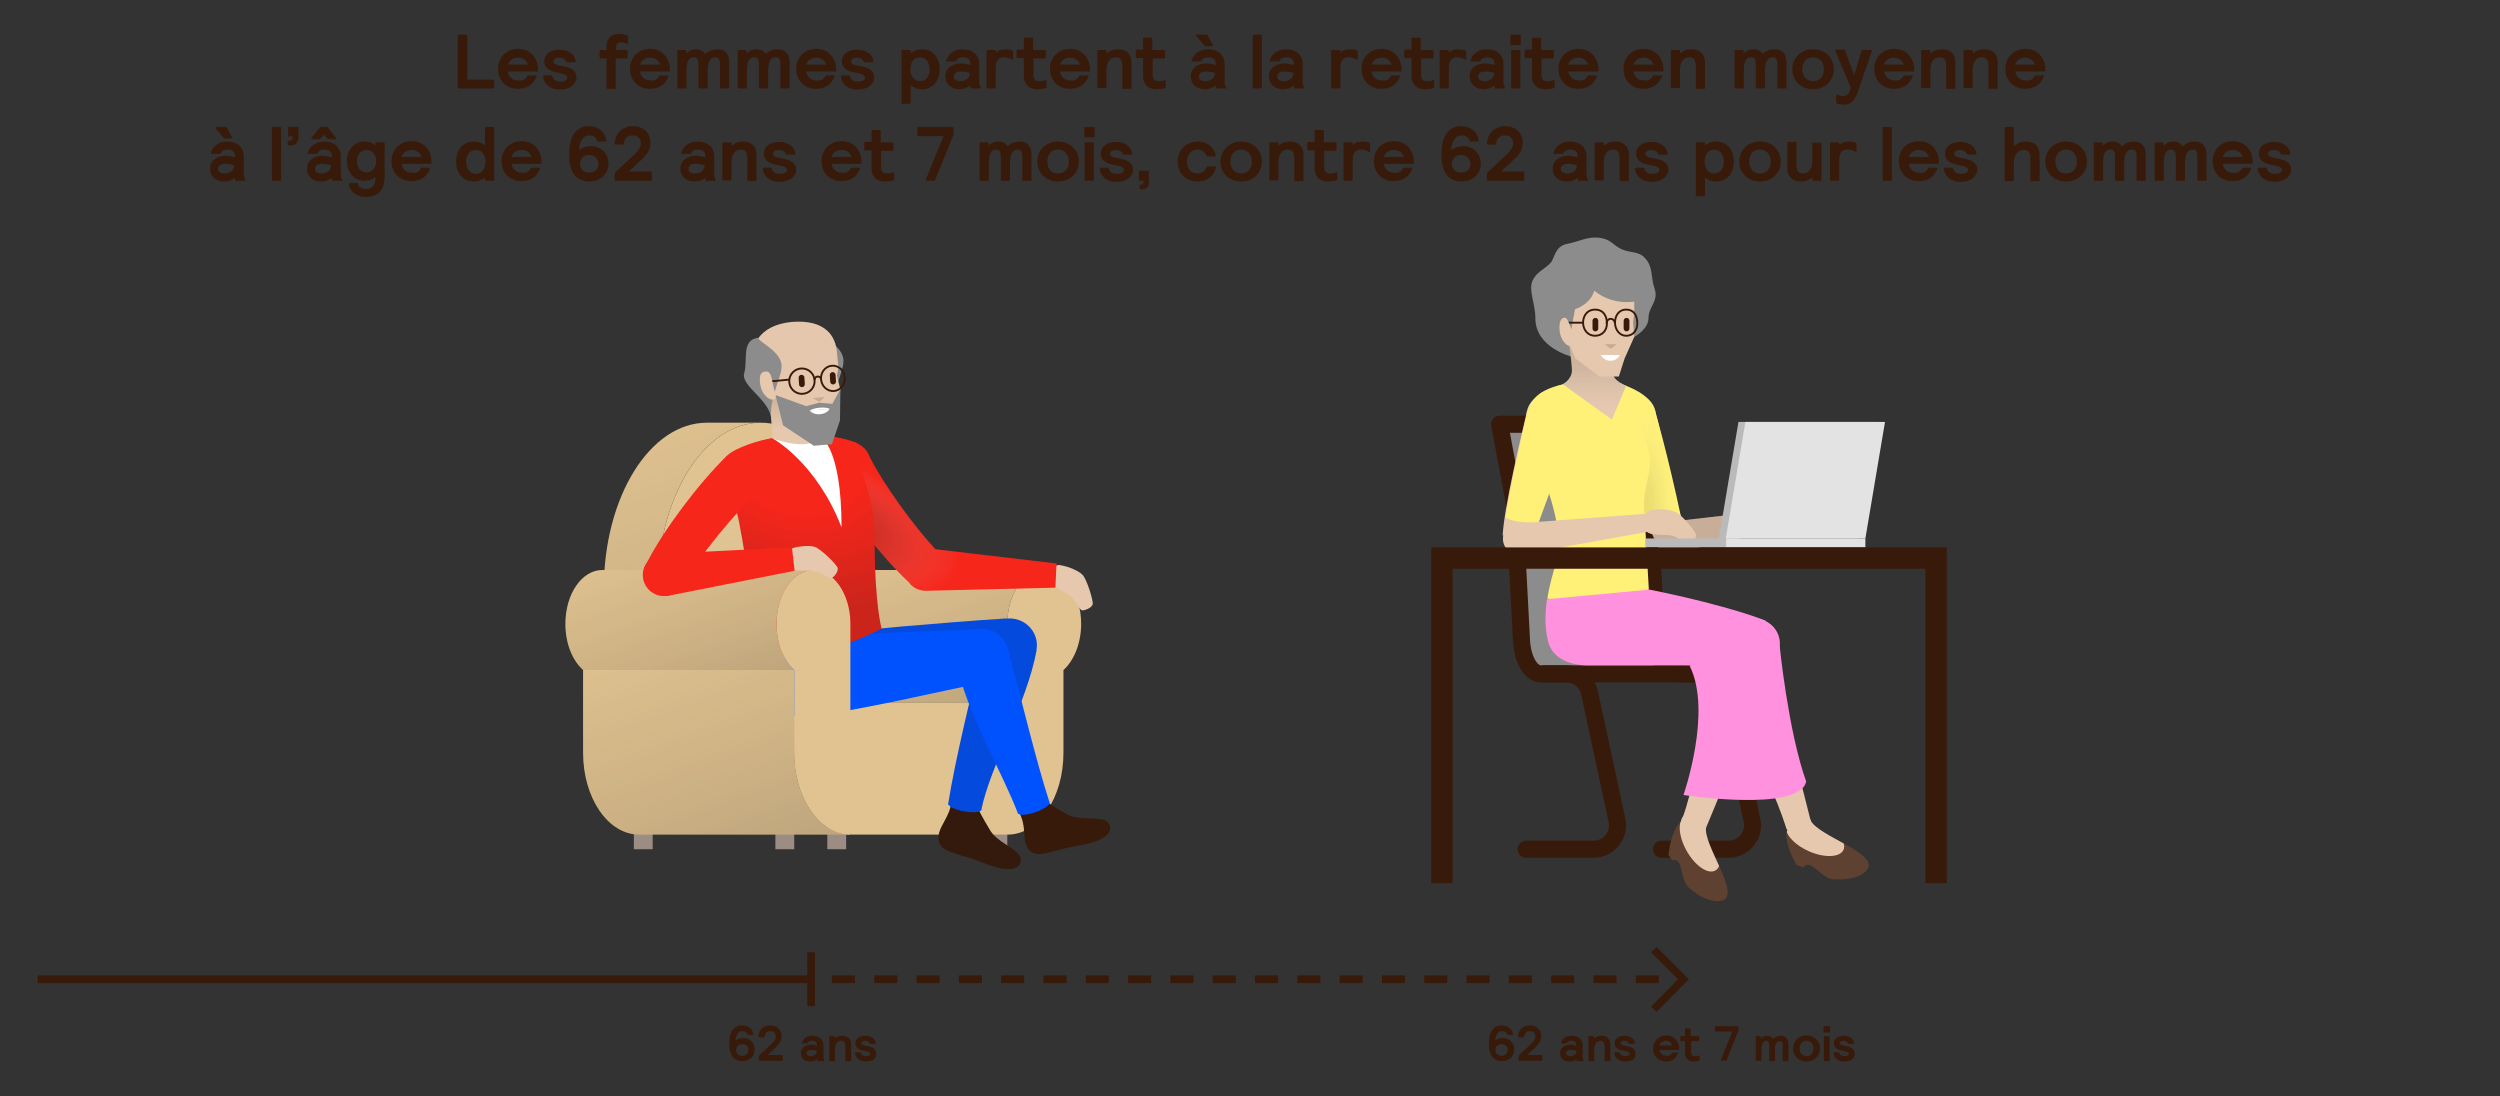 <?xml version="1.0" encoding="utf-8"?>
<!-- Generator: Adobe Illustrator 27.7.0, SVG Export Plug-In . SVG Version: 6.00 Build 0)  -->
<svg version="1.1" id="Calque_1" xmlns="http://www.w3.org/2000/svg" xmlns:xlink="http://www.w3.org/1999/xlink" x="0px" y="0px"
	 viewBox="0 0 650 285" style="enable-background:new 0 0 650 285;" xml:space="preserve">
<rect x="0" y="0" width="650" height="285" fill="#333333" stroke="none"/>
<style type="text/css">
	.st0{enable-background:new    ;}
	.st1{fill:#381A0A;}
	.st2{fill:#8C8C8C;}
	.st3{fill:#8C8C8C;stroke:#381A0A;stroke-width:4.44;stroke-linecap:round;stroke-linejoin:round;}
	.st4{fill:none;stroke:#381A0A;stroke-width:4.44;stroke-linecap:round;stroke-linejoin:round;}
	.st5{fill:#E6C8AF;}
	.st6{opacity:0.15;}
	.st7{fill:#1D1D1B;}
	.st8{fill:#5F4132;}
	.st9{clip-path:url(#SVGID_00000057118187232878360230000011839630174552287674_);}
	.st10{clip-path:url(#SVGID_00000028327624574195240200000009331416370125572540_);}
	.st11{fill:#FFF078;}
	.st12{opacity:0.1;fill:url(#SVGID_00000052086637748769784850000018104763909147842177_);enable-background:new    ;}
	.st13{fill:#FF91DE;}
	.st14{opacity:0.15;fill:url(#SVGID_00000128465688070054040830000015657530355999748788_);enable-background:new    ;}
	.st15{fill:#E3E3E3;}
	.st16{fill:#BABABA;}
	.st17{fill:none;stroke:#381A0A;stroke-width:5.55;stroke-miterlimit:10;}
	.st18{fill:#C8AA91;}
	.st19{fill:none;stroke:#381A0A;stroke-width:0.5;stroke-miterlimit:10;}
	.st20{fill:none;stroke:#381A0A;stroke-width:1.5;stroke-linecap:round;stroke-miterlimit:10;}
	.st21{fill:#FFFFFF;}
	.st22{fill:#AA8C7D;}
	.st23{fill:#9B8C84;}
	.st24{fill:#E1C391;}
	.st25{opacity:0.15;fill:url(#SVGID_00000168805604527647528690000003589999045363475376_);enable-background:new    ;}
	.st26{opacity:0.3;fill:url(#SVGID_00000094602040493201968680000017533735626680241068_);enable-background:new    ;}
	.st27{opacity:0.3;fill:url(#SVGID_00000160886254224242175000000006829393901415233174_);enable-background:new    ;}
	.st28{fill:#0052FF;}
	.st29{fill:none;}
	.st30{fill:#F6261B;}
	.st31{opacity:0.3;}
	.st32{fill:url(#SVGID_00000173128201544515441700000003722632639070794156_);}
	.st33{opacity:0.2;fill:url(#SVGID_00000114049626151595953330000016551664154288141976_);enable-background:new    ;}
	.st34{opacity:0.3;fill:url(#SVGID_00000169557725092643781560000016554110174969663929_);enable-background:new    ;}
	.st35{opacity:0.3;fill:url(#SVGID_00000044168869463454906490000011895751441114961338_);enable-background:new    ;}
	.st36{fill:url(#SVGID_00000042016177425934044160000011309927062300014744_);}
	.st37{fill:#E4C7AD;}
	.st38{fill:none;stroke:#381A0A;stroke-width:2;stroke-miterlimit:10;stroke-dasharray:0,0,6,5;}
	.st39{fill:none;stroke:#381A0A;stroke-width:2;stroke-miterlimit:10;}
	.st40{fill:none;stroke:#381A0A;stroke-width:2;stroke-linecap:square;stroke-miterlimit:10;}
</style>
<g>
	<g id="Calque_1_00000000933641663922424070000018101050766748616363_">
		<g class="st0">
			<path class="st1" d="M119,9.2c0-0.1,0.1-0.2,0.2-0.2h2.1c0.1,0,0.2,0.1,0.2,0.2v11.5h6.8c0.1,0,0.2,0.1,0.2,0.2v1.9
				c0,0.1-0.1,0.2-0.2,0.2h-9.1c-0.1,0-0.2-0.1-0.2-0.2V9.2z"/>
		</g>
		<g class="st0">
			<path class="st1" d="M137.1,19.8c0.1-0.2,0.1-0.2,0.3-0.2h2c0.1,0,0.1,0.1,0.1,0.1c0,0,0,0.1,0,0.2c-0.9,2.2-2.5,3.2-4.9,3.2
				c-2.9,0-5.1-2.1-5.1-5.2c0-3.1,2.3-5.2,5.2-5.2c3.3,0,5.2,2.5,5.2,5.4v0.3c0,0.1-0.1,0.2-0.2,0.2H132c0.2,1.3,1.2,2.3,2.6,2.3
				C135.8,21.1,136.6,20.7,137.1,19.8z M132.1,16.8h5.2c-0.4-1.1-1.2-1.8-2.6-1.8C133.5,15,132.5,15.6,132.1,16.8z"/>
			<path class="st1" d="M145.6,23.3c-2.5,0-4.2-1.4-4.4-3.5c0-0.1,0.1-0.2,0.2-0.2h2c0.1,0,0.2,0.1,0.2,0.2c0.2,1,1,1.4,2.1,1.4
				c1,0,1.8-0.3,1.8-1c0-0.6-0.6-1-2.5-1.3c-2.4-0.4-3.5-1.4-3.5-2.9c0-2.3,2.1-3.1,4-3.1c2.4,0,4,1.3,4.2,3.1
				c0,0.1-0.1,0.2-0.2,0.2h-2c-0.1,0-0.2-0.1-0.3-0.2c-0.3-0.6-0.8-1-1.8-1c-0.8,0-1.5,0.3-1.5,1c0,0.5,0.4,0.9,2.4,1.2
				c2.2,0.4,3.6,1.1,3.6,3C149.8,21.9,148.1,23.3,145.6,23.3z"/>
		</g>
		<g class="st0">
			<path class="st1" d="M160.1,15.2v7.7c0,0.1-0.1,0.2-0.2,0.2h-2c-0.1,0-0.2-0.1-0.2-0.2v-7.7h-1.6c-0.1,0-0.2-0.1-0.2-0.2v-1.8
				c0-0.1,0.1-0.2,0.2-0.2h1.6v-0.9c0-2.1,1.2-3.3,3.3-3.3c0.7,0,1.5,0.2,2.1,0.4c0.2,0.1,0.2,0.2,0.2,0.3v1.7c0,0.1,0,0.2-0.1,0.2
				c0,0-0.1,0-0.2,0c-0.6-0.3-1.1-0.4-1.6-0.4c-0.8,0-1.2,0.4-1.2,1.3V13h2.8c0.1,0,0.2,0.1,0.2,0.2V15c0,0.1-0.1,0.2-0.2,0.2H160.1
				z"/>
			<path class="st1" d="M171.4,19.8c0.1-0.2,0.1-0.2,0.3-0.2h2c0.1,0,0.1,0.1,0.1,0.1c0,0,0,0.1,0,0.2c-0.9,2.2-2.5,3.2-4.9,3.2
				c-2.9,0-5.1-2.1-5.1-5.2c0-3.1,2.3-5.2,5.2-5.2c3.3,0,5.2,2.5,5.2,5.4v0.3c0,0.1-0.1,0.2-0.2,0.2h-7.6c0.2,1.3,1.2,2.3,2.6,2.3
				C170.1,21.1,170.9,20.7,171.4,19.8z M166.4,16.8h5.2c-0.4-1.1-1.2-1.8-2.6-1.8C167.8,15,166.8,15.6,166.4,16.8z"/>
		</g>
		<g class="st0">
			<path class="st1" d="M176,13.2c0-0.1,0.1-0.2,0.2-0.2h2c0.1,0,0.2,0.1,0.2,0.2v0.7c0.7-0.7,1.5-1.1,2.5-1.1
				c1.2,0,1.9,0.4,2.5,1.2c0.9-0.8,1.9-1.2,3.1-1.2c2.1,0,3.1,1.3,3.1,3.5v6.5c0,0.1-0.1,0.2-0.2,0.2h-2c-0.1,0-0.2-0.1-0.2-0.2
				v-6.2c0-1.3-0.4-1.7-1.3-1.7c-1.2,0-1.9,1.2-1.9,3.4v4.5c0,0.1-0.1,0.2-0.2,0.2h-2c-0.1,0-0.2-0.1-0.2-0.2v-6.1
				c0-1.4-0.4-1.8-1.3-1.8c-1.1,0-1.8,1-1.8,3.4v4.5c0,0.1-0.1,0.2-0.2,0.2h-2c-0.1,0-0.2-0.1-0.2-0.2V13.2z"/>
			<path class="st1" d="M191.7,13.2c0-0.1,0.1-0.2,0.2-0.2h2c0.1,0,0.2,0.1,0.2,0.2v0.7c0.7-0.7,1.5-1.1,2.5-1.1
				c1.2,0,1.9,0.4,2.5,1.2c0.9-0.8,1.9-1.2,3.1-1.2c2.1,0,3.1,1.3,3.1,3.5v6.5c0,0.1-0.1,0.2-0.2,0.2h-2c-0.1,0-0.2-0.1-0.2-0.2
				v-6.2c0-1.3-0.4-1.7-1.3-1.7c-1.2,0-1.9,1.2-1.9,3.4v4.5c0,0.1-0.1,0.2-0.2,0.2h-2c-0.1,0-0.2-0.1-0.2-0.2v-6.1
				c0-1.4-0.4-1.8-1.3-1.8c-1.1,0-1.8,1-1.8,3.4v4.5c0,0.1-0.1,0.2-0.2,0.2h-2c-0.1,0-0.2-0.1-0.2-0.2V13.2z"/>
		</g>
		<g class="st0">
			<path class="st1" d="M214.6,19.8c0.1-0.2,0.1-0.2,0.3-0.2h2c0.1,0,0.1,0.1,0.1,0.1c0,0,0,0.1,0,0.2c-0.9,2.2-2.5,3.2-4.9,3.2
				c-2.9,0-5.1-2.1-5.1-5.2c0-3.1,2.3-5.2,5.2-5.2c3.3,0,5.2,2.5,5.2,5.4v0.3c0,0.1-0.1,0.2-0.2,0.2h-7.6c0.2,1.3,1.2,2.3,2.6,2.3
				C213.3,21.1,214.1,20.7,214.6,19.8z M209.6,16.8h5.2c-0.4-1.1-1.2-1.8-2.6-1.8C211,15,210,15.6,209.6,16.8z"/>
			<path class="st1" d="M223,23.3c-2.5,0-4.2-1.4-4.4-3.5c0-0.1,0.1-0.2,0.2-0.2h2c0.1,0,0.2,0.1,0.2,0.2c0.2,1,1,1.4,2.1,1.4
				c1,0,1.8-0.3,1.8-1c0-0.6-0.6-1-2.5-1.3c-2.4-0.4-3.5-1.4-3.5-2.9c0-2.3,2.1-3.1,4-3.1c2.4,0,4,1.3,4.2,3.1
				c0,0.1-0.1,0.2-0.2,0.2h-2c-0.1,0-0.2-0.1-0.3-0.2c-0.3-0.6-0.8-1-1.8-1c-0.8,0-1.5,0.3-1.5,1c0,0.5,0.4,0.9,2.4,1.2
				c2.2,0.4,3.6,1.1,3.6,3C227.3,21.9,225.5,23.3,223,23.3z"/>
		</g>
		<g class="st0">
			<path class="st1" d="M234.4,13.2c0-0.1,0.1-0.2,0.2-0.2h2c0.1,0,0.2,0.1,0.2,0.2v0.6c0.8-0.6,1.7-1,2.9-1c2.7,0,4.6,2,4.6,5.2
				s-1.9,5.2-4.6,5.2c-1.1,0-2-0.3-2.9-1v4.6c0,0.1-0.1,0.2-0.2,0.2h-2c-0.1,0-0.2-0.1-0.2-0.2V13.2z M239.2,21.1
				c1.6,0,2.5-1.3,2.5-3.1c0-1.7-0.9-3.1-2.5-3.1c-1.6,0-2.5,1.3-2.5,3.1C236.7,19.7,237.7,21.1,239.2,21.1z"/>
		</g>
		<g class="st0">
			<path class="st1" d="M246.1,16.1c-0.1,0-0.1,0-0.1-0.1c0,0,0-0.1,0-0.2c0.4-1.6,1.9-3,4.3-3c2.6,0,4.3,1.5,4.3,3.9V21
				c0,0.9,0.1,1.3,0.4,1.8c0.1,0.1,0,0.2-0.1,0.2h-2.4c-0.1,0-0.2-0.1-0.2-0.2v-0.6c-0.6,0.5-1.4,1-2.9,1c-2,0-3.6-1.3-3.6-3.3
				c0-2.2,1.8-3.4,4-3.4c0.9,0,1.7,0.2,2.5,0.4v-0.3c0-1-0.6-1.7-1.9-1.7c-0.9,0-1.5,0.3-1.8,0.9c-0.1,0.2-0.2,0.2-0.3,0.2H246.1z
				 M249.8,18.6c-1,0-1.8,0.4-1.8,1.3c0,0.8,0.6,1.2,1.8,1.2c1.2,0,2.4-0.8,2.4-2.1C251.3,18.7,250.7,18.6,249.8,18.6z"/>
		</g>
		<g class="st0">
			<path class="st1" d="M263.5,15.3c0,0.1,0,0.2-0.2,0.2c0,0,0,0-0.1,0c-0.9-0.4-1.4-0.6-2.1-0.6c-1.3,0-2.2,0.6-2.2,2.7v5.2
				c0,0.1-0.1,0.2-0.2,0.2h-2c-0.1,0-0.2-0.1-0.2-0.2v-9.6c0-0.1,0.1-0.2,0.2-0.2h2c0.1,0,0.2,0.1,0.2,0.2v0.5
				c0.6-0.6,1.4-0.9,2.5-0.9c0.7,0,1.3,0.1,1.8,0.3c0.2,0.1,0.2,0.2,0.2,0.4V15.3z"/>
		</g>
		<g class="st0">
			<path class="st1" d="M271.7,13c0.1,0,0.2,0.1,0.2,0.2V15c0,0.1-0.1,0.2-0.2,0.2h-3v4.3c0,1.1,0.4,1.6,1.4,1.6
				c0.6,0,1.1,0,1.8-0.3c0.1,0,0.1,0,0.1,0c0.1,0,0.1,0.1,0.1,0.2v1.6c0,0.2,0,0.3-0.2,0.3c-0.6,0.2-1.5,0.3-2.3,0.3
				c-1.9,0-3.4-1.1-3.4-3.4v-4.7h-1.7c-0.1,0-0.2-0.1-0.2-0.2v-1.8c0-0.1,0.1-0.2,0.2-0.2h1.7v-2.9c0-0.1,0.1-0.2,0.2-0.2h2
				c0.1,0,0.2,0.1,0.2,0.2V13H271.7z"/>
		</g>
		<g class="st0">
			<path class="st1" d="M280.6,19.8c0.1-0.2,0.1-0.2,0.3-0.2h2c0.1,0,0.1,0.1,0.1,0.1c0,0,0,0.1,0,0.2c-0.9,2.2-2.5,3.2-4.9,3.2
				c-2.9,0-5.1-2.1-5.1-5.2c0-3.1,2.3-5.2,5.2-5.2c3.3,0,5.2,2.5,5.2,5.4v0.3c0,0.1-0.1,0.2-0.2,0.2h-7.6c0.2,1.3,1.2,2.3,2.6,2.3
				C279.3,21.1,280.1,20.7,280.6,19.8z M275.6,16.8h5.2c-0.4-1.1-1.2-1.8-2.6-1.8C277,15,276,15.6,275.6,16.8z"/>
		</g>
		<g class="st0">
			<path class="st1" d="M285.3,13.2c0-0.1,0.1-0.2,0.2-0.2h2c0.1,0,0.2,0.1,0.2,0.2v0.7c0.8-0.7,1.7-1.1,3-1.1
				c2.2,0,3.5,1.3,3.5,3.4v6.7c0,0.1-0.1,0.2-0.2,0.2h-2c-0.1,0-0.2-0.1-0.2-0.2V17c0-1.5-0.6-2.1-1.7-2.1c-1.3,0-2.4,1-2.4,3.3v4.5
				c0,0.1-0.1,0.2-0.2,0.2h-2c-0.1,0-0.2-0.1-0.2-0.2V13.2z"/>
		</g>
		<g class="st0">
			<path class="st1" d="M302.7,13c0.1,0,0.2,0.1,0.2,0.2V15c0,0.1-0.1,0.2-0.2,0.2h-3v4.3c0,1.1,0.4,1.6,1.4,1.6
				c0.6,0,1.1,0,1.8-0.3c0.1,0,0.1,0,0.1,0c0.1,0,0.1,0.1,0.1,0.2v1.6c0,0.2,0,0.3-0.2,0.3c-0.6,0.2-1.5,0.3-2.3,0.3
				c-1.9,0-3.4-1.1-3.4-3.4v-4.7h-1.7c-0.1,0-0.2-0.1-0.2-0.2v-1.8c0-0.1,0.1-0.2,0.2-0.2h1.7v-2.9c0-0.1,0.1-0.2,0.2-0.2h2
				c0.1,0,0.2,0.1,0.2,0.2V13H302.7z"/>
			<path class="st1" d="M309.9,16.1c-0.1,0-0.1,0-0.1-0.1c0,0,0-0.1,0-0.2c0.4-1.6,1.9-3,4.3-3c2.6,0,4.3,1.5,4.3,3.9V21
				c0,0.9,0.1,1.3,0.4,1.8c0.1,0.1,0,0.2-0.1,0.2h-2.4c-0.1,0-0.2-0.1-0.2-0.2v-0.6c-0.6,0.5-1.4,1-2.9,1c-2,0-3.6-1.3-3.6-3.3
				c0-2.2,1.8-3.4,4-3.4c0.9,0,1.7,0.2,2.5,0.4v-0.3c0-1-0.6-1.7-1.9-1.7c-0.9,0-1.5,0.3-1.8,0.9c-0.1,0.2-0.2,0.2-0.3,0.2H309.9z
				 M315.4,11.8c0.1,0.1,0,0.2-0.1,0.2h-1.8c-0.2,0-0.3-0.1-0.4-0.2l-2.1-2.5C311,9.1,311,9,311.2,9h2.5c0.1,0,0.2,0.1,0.3,0.2
				L315.4,11.8z M313.5,18.6c-1,0-1.8,0.4-1.8,1.3c0,0.8,0.6,1.2,1.8,1.2c1.2,0,2.4-0.8,2.4-2.1C315.1,18.7,314.4,18.6,313.5,18.6z"
				/>
		</g>
		<g class="st0">
			<path class="st1" d="M325.7,9.2c0-0.1,0.1-0.2,0.2-0.2h2c0.1,0,0.2,0.1,0.2,0.2v13.6c0,0.1-0.1,0.2-0.2,0.2h-2
				c-0.1,0-0.2-0.1-0.2-0.2V9.2z"/>
		</g>
		<g class="st0">
			<path class="st1" d="M330.2,16.1c-0.1,0-0.1,0-0.1-0.1c0,0,0-0.1,0-0.2c0.4-1.6,1.9-3,4.3-3c2.6,0,4.3,1.5,4.3,3.9V21
				c0,0.9,0.1,1.3,0.4,1.8c0.1,0.1,0,0.2-0.1,0.2h-2.4c-0.1,0-0.2-0.1-0.2-0.2v-0.6c-0.6,0.5-1.4,1-2.9,1c-2,0-3.6-1.3-3.6-3.3
				c0-2.2,1.8-3.4,4-3.4c0.9,0,1.7,0.2,2.5,0.4v-0.3c0-1-0.6-1.7-1.9-1.7c-0.9,0-1.5,0.3-1.8,0.9c-0.1,0.2-0.2,0.2-0.3,0.2H330.2z
				 M333.9,18.6c-1,0-1.8,0.4-1.8,1.3c0,0.8,0.6,1.2,1.8,1.2c1.2,0,2.4-0.8,2.4-2.1C335.4,18.7,334.8,18.6,333.9,18.6z"/>
		</g>
		<g class="st0">
			<path class="st1" d="M353.1,15.3c0,0.1,0,0.2-0.2,0.2c0,0,0,0-0.1,0c-0.9-0.4-1.4-0.6-2.1-0.6c-1.3,0-2.2,0.6-2.2,2.7v5.2
				c0,0.1-0.1,0.2-0.2,0.2h-2c-0.1,0-0.2-0.1-0.2-0.2v-9.6c0-0.1,0.1-0.2,0.2-0.2h2c0.1,0,0.2,0.1,0.2,0.2v0.5
				c0.6-0.6,1.4-0.9,2.5-0.9c0.7,0,1.3,0.1,1.8,0.3c0.2,0.1,0.2,0.2,0.2,0.4V15.3z"/>
		</g>
		<g class="st0">
			<path class="st1" d="M361.6,19.8c0.1-0.2,0.1-0.2,0.3-0.2h2c0.1,0,0.1,0.1,0.1,0.1c0,0,0,0.1,0,0.2c-0.9,2.2-2.5,3.2-4.9,3.2
				c-2.9,0-5.1-2.1-5.1-5.2c0-3.1,2.3-5.2,5.2-5.2c3.3,0,5.2,2.5,5.2,5.4v0.3c0,0.1-0.1,0.2-0.2,0.2h-7.6c0.2,1.3,1.2,2.3,2.6,2.3
				C360.3,21.1,361.1,20.7,361.6,19.8z M356.6,16.8h5.2c-0.4-1.1-1.2-1.8-2.6-1.8C358,15,357,15.6,356.6,16.8z"/>
		</g>
		<g class="st0">
			<path class="st1" d="M372.5,13c0.1,0,0.2,0.1,0.2,0.2V15c0,0.1-0.1,0.2-0.2,0.2h-3v4.3c0,1.1,0.4,1.6,1.4,1.6
				c0.6,0,1.1,0,1.8-0.3c0.1,0,0.1,0,0.1,0c0.1,0,0.1,0.1,0.1,0.2v1.6c0,0.2,0,0.3-0.2,0.3c-0.6,0.2-1.5,0.3-2.3,0.3
				c-1.9,0-3.4-1.1-3.4-3.4v-4.7h-1.7c-0.1,0-0.2-0.1-0.2-0.2v-1.8c0-0.1,0.1-0.2,0.2-0.2h1.7v-2.9c0-0.1,0.1-0.2,0.2-0.2h2
				c0.1,0,0.2,0.1,0.2,0.2V13H372.5z"/>
		</g>
		<g class="st0">
			<path class="st1" d="M381.3,15.3c0,0.1,0,0.2-0.2,0.2c0,0,0,0-0.1,0c-0.9-0.4-1.4-0.6-2.1-0.6c-1.3,0-2.2,0.6-2.2,2.7v5.2
				c0,0.1-0.1,0.2-0.2,0.2h-2c-0.1,0-0.2-0.1-0.2-0.2v-9.6c0-0.1,0.1-0.2,0.2-0.2h2c0.1,0,0.2,0.1,0.2,0.2v0.5
				c0.6-0.6,1.4-0.9,2.5-0.9c0.7,0,1.3,0.1,1.8,0.3c0.2,0.1,0.2,0.2,0.2,0.4V15.3z"/>
		</g>
		<g class="st0">
			<path class="st1" d="M382.4,16.1c-0.1,0-0.1,0-0.1-0.1c0,0,0-0.1,0-0.2c0.4-1.6,1.9-3,4.3-3c2.6,0,4.3,1.5,4.3,3.9V21
				c0,0.9,0.1,1.3,0.4,1.8c0.1,0.1,0,0.2-0.1,0.2h-2.4c-0.1,0-0.2-0.1-0.2-0.2v-0.6c-0.6,0.5-1.4,1-2.9,1c-2,0-3.6-1.3-3.6-3.3
				c0-2.2,1.8-3.4,4-3.4c0.9,0,1.7,0.2,2.5,0.4v-0.3c0-1-0.6-1.7-1.9-1.7c-0.9,0-1.5,0.3-1.8,0.9c-0.1,0.2-0.2,0.2-0.3,0.2H382.4z
				 M386.1,18.6c-1,0-1.8,0.4-1.8,1.3c0,0.8,0.6,1.2,1.8,1.2c1.2,0,2.4-0.8,2.4-2.1C387.6,18.7,387,18.6,386.1,18.6z"/>
		</g>
		<g class="st0">
			<path class="st1" d="M392.7,9.2c0-0.1,0.1-0.2,0.2-0.2h2.3c0.1,0,0.2,0.1,0.2,0.2v2.3c0,0.1-0.1,0.2-0.2,0.2h-2.3
				c-0.1,0-0.2-0.1-0.2-0.2V9.2z M392.9,13.2c0-0.1,0.1-0.2,0.2-0.2h2c0.1,0,0.2,0.1,0.2,0.2v9.6c0,0.1-0.1,0.2-0.2,0.2h-2
				c-0.1,0-0.2-0.1-0.2-0.2V13.2z"/>
		</g>
		<g class="st0">
			<path class="st1" d="M403.8,13c0.1,0,0.2,0.1,0.2,0.2V15c0,0.1-0.1,0.2-0.2,0.2h-3v4.3c0,1.1,0.4,1.6,1.4,1.6
				c0.6,0,1.1,0,1.8-0.3c0.1,0,0.1,0,0.1,0c0.1,0,0.1,0.1,0.1,0.2v1.6c0,0.2,0,0.3-0.2,0.3c-0.6,0.2-1.5,0.3-2.3,0.3
				c-1.9,0-3.4-1.1-3.4-3.4v-4.7h-1.7c-0.1,0-0.2-0.1-0.2-0.2v-1.8c0-0.1,0.1-0.2,0.2-0.2h1.7v-2.9c0-0.1,0.1-0.2,0.2-0.2h2
				c0.1,0,0.2,0.1,0.2,0.2V13H403.8z"/>
		</g>
		<g class="st0">
			<path class="st1" d="M412.8,19.8c0.1-0.2,0.1-0.2,0.3-0.2h2c0.1,0,0.1,0.1,0.1,0.1c0,0,0,0.1,0,0.2c-0.9,2.2-2.5,3.2-4.9,3.2
				c-2.9,0-5.1-2.1-5.1-5.2c0-3.1,2.3-5.2,5.2-5.2c3.3,0,5.2,2.5,5.2,5.4v0.3c0,0.1-0.1,0.2-0.2,0.2h-7.6c0.2,1.3,1.2,2.3,2.6,2.3
				C411.5,21.1,412.2,20.7,412.8,19.8z M407.7,16.8h5.2c-0.4-1.1-1.2-1.8-2.6-1.8C409.2,15,408.1,15.6,407.7,16.8z"/>
		</g>
		<g class="st0">
			<path class="st1" d="M429.7,19.8c0.1-0.2,0.1-0.2,0.3-0.2h2c0.1,0,0.1,0.1,0.1,0.1c0,0,0,0.1,0,0.2c-0.9,2.2-2.5,3.2-4.9,3.2
				c-2.9,0-5.1-2.1-5.1-5.2c0-3.1,2.3-5.2,5.2-5.2c3.3,0,5.2,2.5,5.2,5.4v0.3c0,0.1-0.1,0.2-0.2,0.2h-7.6c0.2,1.3,1.2,2.3,2.6,2.3
				C428.4,21.1,429.2,20.7,429.7,19.8z M424.7,16.8h5.2c-0.4-1.1-1.2-1.8-2.6-1.8C426.1,15,425.1,15.6,424.7,16.8z"/>
		</g>
		<g class="st0">
			<path class="st1" d="M434.4,13.2c0-0.1,0.1-0.2,0.2-0.2h2c0.1,0,0.2,0.1,0.2,0.2v0.7c0.8-0.7,1.7-1.1,3-1.1
				c2.2,0,3.5,1.3,3.5,3.4v6.7c0,0.1-0.1,0.2-0.2,0.2h-2c-0.1,0-0.2-0.1-0.2-0.2V17c0-1.5-0.6-2.1-1.7-2.1c-1.3,0-2.4,1-2.4,3.3v4.5
				c0,0.1-0.1,0.2-0.2,0.2h-2c-0.1,0-0.2-0.1-0.2-0.2V13.2z"/>
		</g>
		<g class="st0">
			<path class="st1" d="M450.9,13.2c0-0.1,0.1-0.2,0.2-0.2h2c0.1,0,0.2,0.1,0.2,0.2v0.7c0.7-0.7,1.5-1.1,2.5-1.1
				c1.2,0,1.9,0.4,2.5,1.2c0.9-0.8,1.9-1.2,3.1-1.2c2.1,0,3.1,1.3,3.1,3.5v6.5c0,0.1-0.1,0.2-0.2,0.2h-2c-0.1,0-0.2-0.1-0.2-0.2
				v-6.2c0-1.3-0.4-1.7-1.3-1.7c-1.2,0-1.9,1.2-1.9,3.4v4.5c0,0.1-0.1,0.2-0.2,0.2h-2c-0.1,0-0.2-0.1-0.2-0.2v-6.1
				c0-1.4-0.4-1.8-1.3-1.8c-1.1,0-1.8,1-1.8,3.4v4.5c0,0.1-0.1,0.2-0.2,0.2h-2c-0.1,0-0.2-0.1-0.2-0.2V13.2z"/>
		</g>
		<g class="st0">
			<path class="st1" d="M471.4,12.8c3.1,0,5.4,2.2,5.4,5.2c0,3-2.3,5.2-5.4,5.2c-3.1,0-5.4-2.2-5.4-5.2
				C466,15,468.3,12.8,471.4,12.8z M471.4,21.1c1.7,0,2.8-1.2,2.8-3.1c0-1.8-1.1-3.1-2.8-3.1c-1.7,0-2.8,1.2-2.8,3.1
				C468.6,19.9,469.7,21.1,471.4,21.1z"/>
		</g>
		<g class="st0">
			<path class="st1" d="M479.7,13.2l2.4,6.3l1.9-6.3c0-0.1,0.1-0.2,0.3-0.2h2.2c0.1,0,0.2,0,0.2,0.1c0,0,0,0.1,0,0.1L483,24
				c-0.9,2.6-2.2,3.2-3.5,3.2c-0.8,0-1.5-0.1-1.9-0.3c-0.2-0.1-0.2-0.2-0.2-0.3v-1.8c0-0.1,0.1-0.2,0.2-0.2c0.3,0,0.9,0.4,1.6,0.4
				c1,0,1.6-0.6,2-2.2l-4-9.5c0-0.1,0-0.1,0-0.2c0-0.1,0.1-0.2,0.2-0.2h2.3C479.6,13,479.7,13.1,479.7,13.2z"/>
		</g>
		<g class="st0">
			<path class="st1" d="M494.9,19.8c0.1-0.2,0.1-0.2,0.3-0.2h2c0.1,0,0.1,0.1,0.1,0.1c0,0,0,0.1,0,0.2c-0.9,2.2-2.5,3.2-4.9,3.2
				c-2.9,0-5.1-2.1-5.1-5.2c0-3.1,2.3-5.2,5.2-5.2c3.3,0,5.2,2.5,5.2,5.4v0.3c0,0.1-0.1,0.2-0.2,0.2h-7.6c0.2,1.3,1.2,2.3,2.6,2.3
				C493.6,21.1,494.3,20.7,494.9,19.8z M489.8,16.8h5.2c-0.4-1.1-1.2-1.8-2.6-1.8C491.3,15,490.2,15.6,489.8,16.8z"/>
		</g>
		<g class="st0">
			<path class="st1" d="M499.5,13.2c0-0.1,0.1-0.2,0.2-0.2h2c0.1,0,0.2,0.1,0.2,0.2v0.7c0.8-0.7,1.7-1.1,3-1.1
				c2.2,0,3.5,1.3,3.5,3.4v6.7c0,0.1-0.1,0.2-0.2,0.2h-2c-0.1,0-0.2-0.1-0.2-0.2V17c0-1.5-0.6-2.1-1.7-2.1c-1.3,0-2.4,1-2.4,3.3v4.5
				c0,0.1-0.1,0.2-0.2,0.2h-2c-0.1,0-0.2-0.1-0.2-0.2V13.2z"/>
			<path class="st1" d="M510.5,13.2c0-0.1,0.1-0.2,0.2-0.2h2c0.1,0,0.2,0.1,0.2,0.2v0.7c0.8-0.7,1.7-1.1,3-1.1
				c2.2,0,3.5,1.3,3.5,3.4v6.7c0,0.1-0.1,0.2-0.2,0.2h-2c-0.1,0-0.2-0.1-0.2-0.2V17c0-1.5-0.6-2.1-1.7-2.1c-1.3,0-2.4,1-2.4,3.3v4.5
				c0,0.1-0.1,0.2-0.2,0.2h-2c-0.1,0-0.2-0.1-0.2-0.2V13.2z"/>
		</g>
		<g class="st0">
			<path class="st1" d="M529,19.8c0.1-0.2,0.1-0.2,0.3-0.2h2c0.1,0,0.1,0.1,0.1,0.1c0,0,0,0.1,0,0.2c-0.9,2.2-2.5,3.2-4.9,3.2
				c-2.9,0-5.1-2.1-5.1-5.2c0-3.1,2.3-5.2,5.2-5.2c3.3,0,5.2,2.5,5.2,5.4v0.3c0,0.1-0.1,0.2-0.2,0.2h-7.6c0.2,1.3,1.2,2.3,2.6,2.3
				C527.7,21.1,528.4,20.7,529,19.8z M523.9,16.8h5.2c-0.4-1.1-1.2-1.8-2.6-1.8C525.4,15,524.3,15.6,523.9,16.8z"/>
		</g>
		<g class="st0">
			<path class="st1" d="M54.9,40.1c-0.1,0-0.1,0-0.1-0.1c0,0,0-0.1,0-0.2c0.4-1.6,1.9-3,4.3-3c2.6,0,4.3,1.5,4.3,3.9V45
				c0,0.9,0.1,1.3,0.4,1.8c0.1,0.1,0,0.2-0.1,0.2h-2.4c-0.1,0-0.2-0.1-0.2-0.2v-0.6c-0.6,0.5-1.4,1-2.9,1c-2,0-3.6-1.3-3.6-3.3
				c0-2.2,1.8-3.4,4-3.4c0.9,0,1.7,0.2,2.5,0.4v-0.3c0-1-0.6-1.7-1.9-1.7c-0.9,0-1.5,0.3-1.8,0.9c-0.1,0.2-0.2,0.2-0.3,0.2H54.9z
				 M60.4,35.8c0.1,0.1,0,0.2-0.1,0.2h-1.8c-0.2,0-0.3-0.1-0.4-0.2l-2.1-2.5C56,33.1,56,33,56.2,33h2.5c0.1,0,0.2,0.1,0.3,0.2
				L60.4,35.8z M58.5,42.6c-1,0-1.8,0.4-1.8,1.3c0,0.8,0.6,1.2,1.8,1.2c1.2,0,2.4-0.8,2.4-2.1C60.1,42.7,59.4,42.6,58.5,42.6z"/>
		</g>
		<g class="st0">
			<path class="st1" d="M70.7,33.2c0-0.1,0.1-0.2,0.2-0.2h2c0.1,0,0.2,0.1,0.2,0.2v13.6c0,0.1-0.1,0.2-0.2,0.2h-2
				c-0.1,0-0.2-0.1-0.2-0.2V33.2z"/>
		</g>
		<g class="st0">
			<path class="st1" d="M76.1,35.6v-0.1h-1c-0.1,0-0.2-0.1-0.2-0.2v-2.1c0-0.1,0.1-0.2,0.2-0.2h2.3c0.1,0,0.2,0.1,0.2,0.2v2.6
				c0,1-0.6,2-1.9,2H75c-0.1,0-0.2-0.1-0.2-0.2v-0.8c0-0.1,0.1-0.2,0.2-0.2C75.9,36.6,76.1,36.3,76.1,35.6z"/>
		</g>
		<g class="st0">
			<path class="st1" d="M80.1,40.1c-0.1,0-0.1,0-0.1-0.1c0,0,0-0.1,0-0.2c0.4-1.6,1.9-3,4.3-3c2.6,0,4.3,1.5,4.3,3.9V45
				c0,0.9,0.1,1.3,0.4,1.8c0.1,0.1,0,0.2-0.1,0.2h-2.4c-0.1,0-0.2-0.1-0.2-0.2v-0.6c-0.6,0.5-1.4,1-2.9,1c-2,0-3.6-1.3-3.6-3.3
				c0-2.2,1.8-3.4,4-3.4c0.9,0,1.7,0.2,2.5,0.4v-0.3c0-1-0.6-1.7-1.9-1.7c-0.9,0-1.5,0.3-1.8,0.9c-0.1,0.2-0.2,0.2-0.3,0.2H80.1z
				 M87.5,36c0.1,0.1,0,0.2-0.1,0.2h-1.9c-0.2,0-0.2-0.1-0.4-0.2l-0.9-0.9l-0.9,0.9c-0.1,0.1-0.2,0.2-0.4,0.2H81
				c-0.1,0-0.2-0.1-0.1-0.2l2.2-2.8c0.1-0.1,0.2-0.2,0.3-0.2H85c0.1,0,0.2,0,0.3,0.2L87.5,36z M83.7,42.6c-1,0-1.8,0.4-1.8,1.3
				c0,0.8,0.6,1.2,1.8,1.2c1.2,0,2.4-0.8,2.4-2.1C85.2,42.7,84.6,42.6,83.7,42.6z"/>
		</g>
		<g class="st0">
			<path class="st1" d="M90.7,47.8c0-0.1,0.1-0.2,0.2-0.2h2c0.1,0,0.2,0.1,0.2,0.2c0.2,1,1.1,1.3,2.1,1.3c1.6,0,2.4-1,2.4-2.6V46
				c-0.8,0.7-1.6,1-2.7,1c-2.8,0-4.7-2.1-4.7-5.1c0-3,1.9-5.1,4.6-5.1c1.3,0,2.1,0.4,2.8,1v-0.6c0-0.1,0.1-0.2,0.2-0.2h2
				c0.1,0,0.2,0.1,0.2,0.2V46c0,3.5-1.8,5.2-4.9,5.2C92.8,51.2,90.9,49.9,90.7,47.8z M95.3,39c-1.6,0-2.5,1.3-2.5,2.9
				c0,1.7,1,2.9,2.5,2.9c1.6,0,2.5-1.3,2.5-2.9C97.8,40.2,96.8,39,95.3,39z"/>
		</g>
		<g class="st0">
			<path class="st1" d="M109.4,43.8c0.1-0.2,0.1-0.2,0.3-0.2h2c0.1,0,0.1,0.1,0.1,0.1c0,0,0,0.1,0,0.2c-0.9,2.2-2.5,3.2-4.9,3.2
				c-2.9,0-5.1-2.1-5.1-5.2c0-3.1,2.3-5.2,5.2-5.2c3.3,0,5.2,2.5,5.2,5.4v0.3c0,0.1-0.1,0.2-0.2,0.2h-7.6c0.2,1.3,1.2,2.3,2.6,2.3
				C108.1,45.1,108.9,44.7,109.4,43.8z M104.4,40.8h5.2c-0.4-1.1-1.2-1.8-2.6-1.8C105.8,39,104.8,39.6,104.4,40.8z"/>
		</g>
		<g class="st0">
			<path class="st1" d="M128.5,46.8c0,0.1-0.1,0.2-0.2,0.2h-2c-0.1,0-0.2-0.1-0.2-0.2v-0.6c-0.8,0.6-1.7,1-2.9,1
				c-2.7,0-4.6-2-4.6-5.2s1.9-5.2,4.6-5.2c1.1,0,2,0.3,2.9,1v-4.6c0-0.1,0.1-0.2,0.2-0.2h2c0.1,0,0.2,0.1,0.2,0.2V46.8z M123.7,39
				c-1.6,0-2.5,1.3-2.5,3.1c0,1.7,0.9,3.1,2.5,3.1c1.6,0,2.5-1.3,2.5-3.1C126.3,40.3,125.3,39,123.7,39z"/>
		</g>
		<g class="st0">
			<path class="st1" d="M138,43.8c0.1-0.2,0.1-0.2,0.3-0.2h2c0.1,0,0.1,0.1,0.1,0.1c0,0,0,0.1,0,0.2c-0.9,2.2-2.5,3.2-4.9,3.2
				c-2.9,0-5.1-2.1-5.1-5.2c0-3.1,2.3-5.2,5.2-5.2c3.3,0,5.2,2.5,5.2,5.4v0.3c0,0.1-0.1,0.2-0.2,0.2h-7.6c0.2,1.3,1.2,2.3,2.6,2.3
				C136.7,45.1,137.5,44.7,138,43.8z M133,40.8h5.2c-0.4-1.1-1.2-1.8-2.6-1.8C134.4,39,133.4,39.6,133,40.8z"/>
		</g>
		<g class="st0">
			<path class="st1" d="M153.1,32.8c2.5,0,4.3,1.5,4.6,3.8c0,0.2-0.1,0.2-0.2,0.2h-2c-0.1,0-0.2-0.1-0.2-0.2
				c-0.4-1.1-1.2-1.4-2.1-1.4c-1.2,0-2.4,0.8-2.7,3.8c0.9-0.6,1.9-1,3.1-1c2.6,0,4.6,1.8,4.6,4.6c0,2.9-2.4,4.6-5,4.6
				c-2.9,0-5.2-1.9-5.2-6.6C147.8,35.2,150,32.8,153.1,32.8z M153.2,44.9c1.4,0,2.4-0.9,2.4-2.3c0-1.3-1-2.3-2.4-2.3
				c-1.4,0-2.4,0.9-2.4,2.3C150.8,44,151.7,44.9,153.2,44.9z"/>
		</g>
		<g class="st0">
			<path class="st1" d="M159.8,45.3c0-0.2,0.1-0.3,0.2-0.5l5.2-4.9c0.9-0.9,1.4-1.8,1.4-2.6c0-1.3-0.8-2.1-2.1-2.1
				c-1.3,0-2.2,0.8-2.3,2.1c0,0.2-0.1,0.3-0.3,0.3h-1.9c-0.1,0-0.2-0.1-0.2-0.3c0.1-2.4,1.9-4.5,4.7-4.5c2.8,0,4.6,1.8,4.6,4.3
				c0,1.8-0.7,2.9-2.2,4.3l-3.4,3.2h5.8c0.1,0,0.2,0.1,0.2,0.2v2c0,0.1-0.1,0.2-0.2,0.2H160c-0.1,0-0.2-0.1-0.2-0.2V45.3z"/>
		</g>
		<g class="st0">
			<path class="st1" d="M177.2,40.1c-0.1,0-0.1,0-0.1-0.1c0,0,0-0.1,0-0.2c0.4-1.6,1.9-3,4.3-3c2.6,0,4.3,1.5,4.3,3.9V45
				c0,0.9,0.1,1.3,0.4,1.8c0.1,0.1,0,0.2-0.1,0.2h-2.4c-0.1,0-0.2-0.1-0.2-0.2v-0.6c-0.6,0.5-1.4,1-2.9,1c-2,0-3.6-1.3-3.6-3.3
				c0-2.2,1.8-3.4,4-3.4c0.9,0,1.7,0.2,2.5,0.4v-0.3c0-1-0.6-1.7-1.9-1.7c-0.9,0-1.5,0.3-1.8,0.9c-0.1,0.2-0.2,0.2-0.3,0.2H177.2z
				 M180.8,42.6c-1,0-1.8,0.4-1.8,1.3c0,0.8,0.6,1.2,1.8,1.2c1.2,0,2.4-0.8,2.4-2.1C182.3,42.7,181.7,42.6,180.8,42.6z"/>
		</g>
		<g class="st0">
			<path class="st1" d="M187.8,37.2c0-0.1,0.1-0.2,0.2-0.2h2c0.1,0,0.2,0.1,0.2,0.2v0.7c0.8-0.7,1.7-1.1,3-1.1
				c2.2,0,3.5,1.3,3.5,3.4v6.7c0,0.1-0.1,0.2-0.2,0.2h-2c-0.1,0-0.2-0.1-0.2-0.2V41c0-1.5-0.6-2.1-1.7-2.1c-1.3,0-2.4,1-2.4,3.3v4.5
				c0,0.1-0.1,0.2-0.2,0.2h-2c-0.1,0-0.2-0.1-0.2-0.2V37.2z"/>
		</g>
		<g class="st0">
			<path class="st1" d="M202.7,47.3c-2.5,0-4.2-1.4-4.4-3.5c0-0.1,0.1-0.2,0.2-0.2h2c0.1,0,0.2,0.1,0.2,0.2c0.2,1,1,1.4,2.1,1.4
				c1,0,1.8-0.3,1.8-1c0-0.6-0.6-1-2.5-1.3c-2.4-0.4-3.5-1.4-3.5-2.9c0-2.3,2.1-3.1,4-3.1c2.4,0,4,1.3,4.2,3.1
				c0,0.1-0.1,0.2-0.2,0.2h-2c-0.1,0-0.2-0.1-0.3-0.2c-0.3-0.6-0.8-1-1.8-1c-0.8,0-1.5,0.3-1.5,1c0,0.5,0.4,0.9,2.4,1.2
				c2.2,0.4,3.6,1.1,3.6,3C207,45.9,205.2,47.3,202.7,47.3z"/>
		</g>
		<g class="st0">
			<path class="st1" d="M221.2,43.8c0.1-0.2,0.1-0.2,0.3-0.2h2c0.1,0,0.1,0.1,0.1,0.1c0,0,0,0.1,0,0.2c-0.9,2.2-2.5,3.2-4.9,3.2
				c-2.9,0-5.1-2.1-5.1-5.2c0-3.1,2.3-5.2,5.2-5.2c3.3,0,5.2,2.5,5.2,5.4v0.3c0,0.1-0.1,0.2-0.2,0.2h-7.6c0.2,1.3,1.2,2.3,2.6,2.3
				C219.9,45.1,220.7,44.7,221.2,43.8z M216.2,40.8h5.2c-0.4-1.1-1.2-1.8-2.6-1.8C217.6,39,216.6,39.6,216.2,40.8z"/>
		</g>
		<g class="st0">
			<path class="st1" d="M232.1,37c0.1,0,0.2,0.1,0.2,0.2V39c0,0.1-0.1,0.2-0.2,0.2h-3v4.3c0,1.1,0.4,1.6,1.4,1.6
				c0.6,0,1.1,0,1.8-0.3c0.1,0,0.1,0,0.1,0c0.1,0,0.1,0.1,0.1,0.2v1.6c0,0.2,0,0.3-0.2,0.3c-0.6,0.2-1.5,0.3-2.3,0.3
				c-1.9,0-3.4-1.1-3.4-3.4v-4.7h-1.7c-0.1,0-0.2-0.1-0.2-0.2v-1.8c0-0.1,0.1-0.2,0.2-0.2h1.7v-2.9c0-0.1,0.1-0.2,0.2-0.2h2
				c0.1,0,0.2,0.1,0.2,0.2V37H232.1z"/>
			<path class="st1" d="M238.5,33.2c0-0.1,0.1-0.2,0.2-0.2h9c0.1,0,0.2,0.1,0.2,0.2v1.6c0,0.2,0,0.3-0.1,0.5l-4.7,11.6
				c0,0.1-0.1,0.1-0.2,0.1h-2c-0.1,0-0.2,0-0.2-0.2c0,0,0-0.1,0-0.1l4.6-11.3h-6.6c-0.1,0-0.2-0.1-0.2-0.2V33.2z"/>
		</g>
		<g class="st0">
			<path class="st1" d="M254.6,37.2c0-0.1,0.1-0.2,0.2-0.2h2c0.1,0,0.2,0.1,0.2,0.2v0.7c0.7-0.7,1.5-1.1,2.5-1.1
				c1.2,0,1.9,0.4,2.5,1.2c0.9-0.8,1.9-1.2,3.1-1.2c2.1,0,3.1,1.3,3.1,3.5v6.5c0,0.1-0.1,0.2-0.2,0.2h-2c-0.1,0-0.2-0.1-0.2-0.2
				v-6.2c0-1.3-0.4-1.7-1.3-1.7c-1.2,0-1.9,1.2-1.9,3.4v4.5c0,0.1-0.1,0.2-0.2,0.2h-2c-0.1,0-0.2-0.1-0.2-0.2v-6.1
				c0-1.4-0.4-1.8-1.3-1.8c-1.1,0-1.8,1-1.8,3.4v4.5c0,0.1-0.1,0.2-0.2,0.2h-2c-0.1,0-0.2-0.1-0.2-0.2V37.2z"/>
		</g>
		<g class="st0">
			<path class="st1" d="M275.1,36.8c3.1,0,5.4,2.2,5.4,5.2c0,3-2.3,5.2-5.4,5.2c-3.1,0-5.4-2.2-5.4-5.2
				C269.7,39,272,36.8,275.1,36.8z M275.1,45.1c1.7,0,2.8-1.2,2.8-3.1c0-1.8-1.1-3.1-2.8-3.1c-1.7,0-2.8,1.2-2.8,3.1
				C272.3,43.9,273.4,45.1,275.1,45.1z"/>
		</g>
		<g class="st0">
			<path class="st1" d="M281.9,33.2c0-0.1,0.1-0.2,0.2-0.2h2.3c0.1,0,0.2,0.1,0.2,0.2v2.3c0,0.1-0.1,0.2-0.2,0.2h-2.3
				c-0.1,0-0.2-0.1-0.2-0.2V33.2z M282,37.2c0-0.1,0.1-0.2,0.2-0.2h2c0.1,0,0.2,0.1,0.2,0.2v9.6c0,0.1-0.1,0.2-0.2,0.2h-2
				c-0.1,0-0.2-0.1-0.2-0.2V37.2z"/>
		</g>
		<g class="st0">
			<path class="st1" d="M290.3,47.3c-2.5,0-4.2-1.4-4.4-3.5c0-0.1,0.1-0.2,0.2-0.2h2c0.1,0,0.2,0.1,0.2,0.2c0.2,1,1,1.4,2.1,1.4
				c1,0,1.8-0.3,1.8-1c0-0.6-0.6-1-2.5-1.3c-2.4-0.4-3.5-1.4-3.5-2.9c0-2.3,2.1-3.1,4-3.1c2.4,0,4,1.3,4.2,3.1
				c0,0.1-0.1,0.2-0.2,0.2h-2c-0.1,0-0.2-0.1-0.3-0.2c-0.3-0.6-0.8-1-1.8-1c-0.8,0-1.5,0.3-1.5,1c0,0.5,0.4,0.9,2.4,1.2
				c2.2,0.4,3.6,1.1,3.6,3C294.6,45.9,292.9,47.3,290.3,47.3z"/>
		</g>
		<g class="st0">
			<path class="st1" d="M297.3,47.3V47h-1c-0.1,0-0.2-0.1-0.2-0.2v-2.2c0-0.1,0.1-0.2,0.2-0.2h2.2c0.1,0,0.2,0.1,0.2,0.2v2.7
				c0,1.2-0.5,1.9-1.7,1.9h-0.5c-0.1,0-0.2-0.1-0.2-0.2v-0.8c0-0.1,0.1-0.2,0.2-0.2C297,48.1,297.3,47.9,297.3,47.3z"/>
		</g>
		<g class="st0">
			<path class="st1" d="M308.6,42c0,2,1.1,3.1,2.7,3.1c1.1,0,2-0.5,2.4-1.6c0.1-0.2,0.1-0.2,0.3-0.2h2c0.1,0,0.1,0,0.1,0.1
				c0,0,0,0.1,0,0.2c-0.3,1.9-2.1,3.6-4.7,3.6c-3,0-5.2-2.1-5.2-5.2s2.3-5.2,5.2-5.2c2.6,0,4.4,1.7,4.7,3.6c0,0.1,0,0.2,0,0.2
				c0,0.1-0.1,0.1-0.1,0.1h-2c-0.1,0-0.2,0-0.3-0.2c-0.4-1-1.2-1.6-2.4-1.6C309.7,39,308.6,40.1,308.6,42z"/>
		</g>
		<g class="st0">
			<path class="st1" d="M322.7,36.8c3.1,0,5.4,2.2,5.4,5.2c0,3-2.3,5.2-5.4,5.2s-5.4-2.2-5.4-5.2C317.4,39,319.7,36.8,322.7,36.8z
				 M322.7,45.1c1.7,0,2.8-1.2,2.8-3.1c0-1.8-1.1-3.1-2.8-3.1c-1.7,0-2.8,1.2-2.8,3.1C319.9,43.9,321.1,45.1,322.7,45.1z"/>
		</g>
		<g class="st0">
			<path class="st1" d="M330,37.2c0-0.1,0.1-0.2,0.2-0.2h2c0.1,0,0.2,0.1,0.2,0.2v0.7c0.8-0.7,1.7-1.1,3-1.1c2.2,0,3.5,1.3,3.5,3.4
				v6.7c0,0.1-0.1,0.2-0.2,0.2h-2c-0.1,0-0.2-0.1-0.2-0.2V41c0-1.5-0.6-2.1-1.7-2.1c-1.3,0-2.4,1-2.4,3.3v4.5c0,0.1-0.1,0.2-0.2,0.2
				h-2c-0.1,0-0.2-0.1-0.2-0.2V37.2z"/>
			<path class="st1" d="M347.3,37c0.1,0,0.2,0.1,0.2,0.2V39c0,0.1-0.1,0.2-0.2,0.2h-3v4.3c0,1.1,0.4,1.6,1.4,1.6
				c0.6,0,1.1,0,1.8-0.3c0.1,0,0.1,0,0.1,0c0.1,0,0.1,0.1,0.1,0.2v1.6c0,0.2,0,0.3-0.2,0.3c-0.6,0.2-1.5,0.3-2.3,0.3
				c-1.9,0-3.4-1.1-3.4-3.4v-4.7h-1.7c-0.1,0-0.2-0.1-0.2-0.2v-1.8c0-0.1,0.1-0.2,0.2-0.2h1.7v-2.9c0-0.1,0.1-0.2,0.2-0.2h2
				c0.1,0,0.2,0.1,0.2,0.2V37H347.3z"/>
		</g>
		<g class="st0">
			<path class="st1" d="M356.3,39.3c0,0.1,0,0.2-0.2,0.2c0,0,0,0-0.1,0c-0.9-0.4-1.4-0.6-2.1-0.6c-1.3,0-2.2,0.6-2.2,2.7v5.2
				c0,0.1-0.1,0.2-0.2,0.2h-2c-0.1,0-0.2-0.1-0.2-0.2v-9.6c0-0.1,0.1-0.2,0.2-0.2h2c0.1,0,0.2,0.1,0.2,0.2v0.5
				c0.6-0.6,1.4-0.9,2.5-0.9c0.7,0,1.3,0.1,1.8,0.3c0.2,0.1,0.2,0.2,0.2,0.4V39.3z"/>
		</g>
		<g class="st0">
			<path class="st1" d="M364.8,43.8c0.1-0.2,0.1-0.2,0.3-0.2h2c0.1,0,0.1,0.1,0.1,0.1c0,0,0,0.1,0,0.2c-0.9,2.2-2.5,3.2-4.9,3.2
				c-2.9,0-5.1-2.1-5.1-5.2c0-3.1,2.3-5.2,5.2-5.2c3.3,0,5.2,2.5,5.2,5.4v0.3c0,0.1-0.1,0.2-0.2,0.2h-7.6c0.2,1.3,1.2,2.3,2.6,2.3
				C363.5,45.1,364.3,44.7,364.8,43.8z M359.8,40.8h5.2c-0.4-1.1-1.2-1.8-2.6-1.8C361.2,39,360.2,39.6,359.8,40.8z"/>
		</g>
		<g class="st0">
			<path class="st1" d="M379.9,32.8c2.5,0,4.3,1.5,4.6,3.8c0,0.2-0.1,0.2-0.2,0.2h-2c-0.1,0-0.2-0.1-0.2-0.2
				c-0.4-1.1-1.2-1.4-2.1-1.4c-1.2,0-2.4,0.8-2.7,3.8c0.9-0.6,1.9-1,3.1-1c2.6,0,4.6,1.8,4.6,4.6c0,2.9-2.4,4.6-5,4.6
				c-2.9,0-5.2-1.9-5.2-6.6C374.6,35.2,376.8,32.8,379.9,32.8z M379.9,44.9c1.4,0,2.4-0.9,2.4-2.3c0-1.3-1-2.3-2.4-2.3
				s-2.4,0.9-2.4,2.3C377.5,44,378.5,44.9,379.9,44.9z"/>
		</g>
		<g class="st0">
			<path class="st1" d="M386.6,45.3c0-0.2,0.1-0.3,0.2-0.5l5.2-4.9c0.9-0.9,1.4-1.8,1.4-2.6c0-1.3-0.8-2.1-2.1-2.1
				c-1.3,0-2.2,0.8-2.3,2.1c0,0.2-0.1,0.3-0.3,0.3h-1.9c-0.1,0-0.2-0.1-0.2-0.3c0.1-2.4,1.9-4.5,4.7-4.5c2.8,0,4.6,1.8,4.6,4.3
				c0,1.8-0.7,2.9-2.2,4.3l-3.4,3.2h5.8c0.1,0,0.2,0.1,0.2,0.2v2c0,0.1-0.1,0.2-0.2,0.2h-9.3c-0.1,0-0.2-0.1-0.2-0.2V45.3z"/>
		</g>
		<g class="st0">
			<path class="st1" d="M404,40.1c-0.1,0-0.1,0-0.1-0.1c0,0,0-0.1,0-0.2c0.4-1.6,1.9-3,4.3-3c2.6,0,4.3,1.5,4.3,3.9V45
				c0,0.9,0.1,1.3,0.4,1.8c0.1,0.1,0,0.2-0.1,0.2h-2.4c-0.1,0-0.2-0.1-0.2-0.2v-0.6c-0.6,0.5-1.4,1-2.9,1c-2,0-3.6-1.3-3.6-3.3
				c0-2.2,1.8-3.4,4-3.4c0.9,0,1.7,0.2,2.5,0.4v-0.3c0-1-0.6-1.7-1.9-1.7c-0.9,0-1.5,0.3-1.8,0.9c-0.1,0.2-0.2,0.2-0.3,0.2H404z
				 M407.6,42.6c-1,0-1.8,0.4-1.8,1.3c0,0.8,0.6,1.2,1.8,1.2c1.2,0,2.4-0.8,2.4-2.1C409.1,42.7,408.5,42.6,407.6,42.6z"/>
		</g>
		<g class="st0">
			<path class="st1" d="M414.6,37.2c0-0.1,0.1-0.2,0.2-0.2h2c0.1,0,0.2,0.1,0.2,0.2v0.7c0.8-0.7,1.7-1.1,3-1.1
				c2.2,0,3.5,1.3,3.5,3.4v6.7c0,0.1-0.1,0.2-0.2,0.2h-2c-0.1,0-0.2-0.1-0.2-0.2V41c0-1.5-0.6-2.1-1.7-2.1c-1.3,0-2.4,1-2.4,3.3v4.5
				c0,0.1-0.1,0.2-0.2,0.2h-2c-0.1,0-0.2-0.1-0.2-0.2V37.2z"/>
		</g>
		<g class="st0">
			<path class="st1" d="M429.5,47.3c-2.5,0-4.2-1.4-4.4-3.5c0-0.1,0.1-0.2,0.2-0.2h2c0.1,0,0.2,0.1,0.2,0.2c0.2,1,1,1.4,2.1,1.4
				c1,0,1.8-0.3,1.8-1c0-0.6-0.6-1-2.5-1.3c-2.4-0.4-3.5-1.4-3.5-2.9c0-2.3,2.1-3.1,4-3.1c2.4,0,4,1.3,4.2,3.1
				c0,0.1-0.1,0.2-0.2,0.2h-2c-0.1,0-0.2-0.1-0.3-0.2c-0.3-0.6-0.8-1-1.8-1c-0.8,0-1.5,0.3-1.5,1c0,0.5,0.4,0.9,2.4,1.2
				c2.2,0.4,3.6,1.1,3.6,3C433.7,45.9,432,47.3,429.5,47.3z"/>
		</g>
		<g class="st0">
			<path class="st1" d="M440.9,37.2c0-0.1,0.1-0.2,0.2-0.2h2c0.1,0,0.2,0.1,0.2,0.2v0.6c0.8-0.6,1.7-1,2.9-1c2.7,0,4.6,2,4.6,5.2
				s-1.9,5.2-4.6,5.2c-1.1,0-2-0.3-2.9-1v4.6c0,0.1-0.1,0.2-0.2,0.2h-2c-0.1,0-0.2-0.1-0.2-0.2V37.2z M445.7,45.1
				c1.6,0,2.5-1.3,2.5-3.1c0-1.7-0.9-3.1-2.5-3.1s-2.5,1.3-2.5,3.1C443.2,43.7,444.1,45.1,445.7,45.1z"/>
		</g>
		<g class="st0">
			<path class="st1" d="M457.6,36.8c3.1,0,5.4,2.2,5.4,5.2c0,3-2.3,5.2-5.4,5.2s-5.4-2.2-5.4-5.2C452.2,39,454.5,36.8,457.6,36.8z
				 M457.6,45.1c1.7,0,2.8-1.2,2.8-3.1c0-1.8-1.1-3.1-2.8-3.1s-2.8,1.2-2.8,3.1C454.8,43.9,455.9,45.1,457.6,45.1z"/>
		</g>
		<g class="st0">
			<path class="st1" d="M473.6,46.8c0,0.1-0.1,0.2-0.2,0.2h-2c-0.1,0-0.2-0.1-0.2-0.2v-0.7c-0.8,0.7-1.7,1.1-3,1.1
				c-2.2,0-3.5-1.3-3.5-3.4v-6.7c0-0.1,0.1-0.2,0.2-0.2h2c0.1,0,0.2,0.1,0.2,0.2V43c0,1.5,0.6,2.1,1.7,2.1c1.3,0,2.4-1,2.4-3.3v-4.5
				c0-0.1,0.1-0.2,0.2-0.2h2c0.1,0,0.2,0.1,0.2,0.2V46.8z"/>
		</g>
		<g class="st0">
			<path class="st1" d="M482.8,39.3c0,0.1,0,0.2-0.2,0.2c0,0,0,0-0.1,0c-0.9-0.4-1.4-0.6-2.1-0.6c-1.3,0-2.2,0.6-2.2,2.7v5.2
				c0,0.1-0.1,0.2-0.2,0.2h-2c-0.1,0-0.2-0.1-0.2-0.2v-9.6c0-0.1,0.1-0.2,0.2-0.2h2c0.1,0,0.2,0.1,0.2,0.2v0.5
				c0.6-0.6,1.4-0.9,2.5-0.9c0.7,0,1.3,0.1,1.8,0.3c0.2,0.1,0.2,0.2,0.2,0.4V39.3z"/>
		</g>
		<g class="st0">
			<path class="st1" d="M489.5,33.2c0-0.1,0.1-0.2,0.2-0.2h2c0.1,0,0.2,0.1,0.2,0.2v13.6c0,0.1-0.1,0.2-0.2,0.2h-2
				c-0.1,0-0.2-0.1-0.2-0.2V33.2z"/>
		</g>
		<g class="st0">
			<path class="st1" d="M501.3,43.8c0.1-0.2,0.1-0.2,0.3-0.2h2c0.1,0,0.1,0.1,0.1,0.1c0,0,0,0.1,0,0.2c-0.9,2.2-2.5,3.2-4.9,3.2
				c-2.9,0-5.1-2.1-5.1-5.2c0-3.1,2.3-5.2,5.2-5.2c3.3,0,5.2,2.5,5.2,5.4v0.3c0,0.1-0.1,0.2-0.2,0.2h-7.6c0.2,1.3,1.2,2.3,2.6,2.3
				C500,45.1,500.8,44.7,501.3,43.8z M496.3,40.8h5.2c-0.4-1.1-1.2-1.8-2.6-1.8C497.7,39,496.7,39.6,496.3,40.8z"/>
			<path class="st1" d="M509.8,47.3c-2.5,0-4.2-1.4-4.4-3.5c0-0.1,0.1-0.2,0.2-0.2h2c0.1,0,0.2,0.1,0.2,0.2c0.2,1,1,1.4,2.1,1.4
				c1,0,1.8-0.3,1.8-1c0-0.6-0.6-1-2.5-1.3c-2.4-0.4-3.5-1.4-3.5-2.9c0-2.3,2.1-3.1,4-3.1c2.4,0,4,1.3,4.2,3.1
				c0,0.1-0.1,0.2-0.2,0.2h-2c-0.1,0-0.2-0.1-0.3-0.2c-0.3-0.6-0.8-1-1.8-1c-0.8,0-1.5,0.3-1.5,1c0,0.5,0.4,0.9,2.4,1.2
				c2.2,0.4,3.6,1.1,3.6,3C514,45.9,512.3,47.3,509.8,47.3z"/>
		</g>
		<g class="st0">
			<path class="st1" d="M521.2,33.2c0-0.1,0.1-0.2,0.2-0.2h2c0.1,0,0.2,0.1,0.2,0.2V38c0.8-0.7,1.8-1.2,3.1-1.2
				c2.2,0,3.6,1.1,3.6,3.7v6.4c0,0.1-0.1,0.2-0.2,0.2h-2c-0.1,0-0.2-0.1-0.2-0.2V41c0-1.4-0.6-2-1.8-2c-1.3,0-2.5,1.1-2.5,3.4v4.5
				c0,0.1-0.1,0.2-0.2,0.2h-2c-0.1,0-0.2-0.1-0.2-0.2V33.2z"/>
		</g>
		<g class="st0">
			<path class="st1" d="M537.2,36.8c3.1,0,5.4,2.2,5.4,5.2c0,3-2.3,5.2-5.4,5.2s-5.4-2.2-5.4-5.2C531.8,39,534.1,36.8,537.2,36.8z
				 M537.2,45.1c1.7,0,2.8-1.2,2.8-3.1c0-1.8-1.1-3.1-2.8-3.1s-2.8,1.2-2.8,3.1C534.4,43.9,535.5,45.1,537.2,45.1z"/>
		</g>
		<g class="st0">
			<path class="st1" d="M544.3,37.2c0-0.1,0.1-0.2,0.2-0.2h2c0.1,0,0.2,0.1,0.2,0.2v0.7c0.7-0.7,1.5-1.1,2.5-1.1
				c1.2,0,1.9,0.4,2.5,1.2c0.9-0.8,1.9-1.2,3.1-1.2c2.1,0,3.1,1.3,3.1,3.5v6.5c0,0.1-0.1,0.2-0.2,0.2h-2c-0.1,0-0.2-0.1-0.2-0.2
				v-6.2c0-1.3-0.4-1.7-1.3-1.7c-1.2,0-1.9,1.2-1.9,3.4v4.5c0,0.1-0.1,0.2-0.2,0.2h-2c-0.1,0-0.2-0.1-0.2-0.2v-6.1
				c0-1.4-0.4-1.8-1.3-1.8c-1.1,0-1.8,1-1.8,3.4v4.5c0,0.1-0.1,0.2-0.2,0.2h-2c-0.1,0-0.2-0.1-0.2-0.2V37.2z"/>
			<path class="st1" d="M560.1,37.2c0-0.1,0.1-0.2,0.2-0.2h2c0.1,0,0.2,0.1,0.2,0.2v0.7c0.7-0.7,1.5-1.1,2.5-1.1
				c1.2,0,1.9,0.4,2.5,1.2c0.9-0.8,1.9-1.2,3.1-1.2c2.1,0,3.1,1.3,3.1,3.5v6.5c0,0.1-0.1,0.2-0.2,0.2h-2c-0.1,0-0.2-0.1-0.2-0.2
				v-6.2c0-1.3-0.4-1.7-1.3-1.7c-1.2,0-1.9,1.2-1.9,3.4v4.5c0,0.1-0.1,0.2-0.2,0.2h-2c-0.1,0-0.2-0.1-0.2-0.2v-6.1
				c0-1.4-0.4-1.8-1.3-1.8c-1.1,0-1.8,1-1.8,3.4v4.5c0,0.1-0.1,0.2-0.2,0.2h-2c-0.1,0-0.2-0.1-0.2-0.2V37.2z"/>
		</g>
		<g class="st0">
			<path class="st1" d="M582.9,43.8c0.1-0.2,0.1-0.2,0.3-0.2h2c0.1,0,0.1,0.1,0.1,0.1c0,0,0,0.1,0,0.2c-0.9,2.2-2.5,3.2-4.9,3.2
				c-2.9,0-5.1-2.1-5.1-5.2c0-3.1,2.3-5.2,5.2-5.2c3.3,0,5.2,2.5,5.2,5.4v0.3c0,0.1-0.1,0.2-0.2,0.2h-7.6c0.2,1.3,1.2,2.3,2.6,2.3
				C581.6,45.1,582.4,44.7,582.9,43.8z M577.9,40.8h5.2c-0.4-1.1-1.2-1.8-2.6-1.8C579.3,39,578.3,39.6,577.9,40.8z"/>
			<path class="st1" d="M591.4,47.3c-2.5,0-4.2-1.4-4.4-3.5c0-0.1,0.1-0.2,0.2-0.2h2c0.1,0,0.2,0.1,0.2,0.2c0.2,1,1,1.4,2.1,1.4
				c1,0,1.8-0.3,1.8-1c0-0.6-0.6-1-2.5-1.3c-2.4-0.4-3.5-1.4-3.5-2.9c0-2.3,2.1-3.1,4-3.1c2.4,0,4,1.3,4.2,3.1
				c0,0.1-0.1,0.2-0.2,0.2h-2c-0.1,0-0.2-0.1-0.3-0.2c-0.3-0.6-0.8-1-1.8-1c-0.8,0-1.5,0.3-1.5,1c0,0.5,0.4,0.9,2.4,1.2
				c2.2,0.4,3.6,1.1,3.6,3C595.6,45.9,593.9,47.3,591.4,47.3z"/>
		</g>
		<path class="st2" d="M408.5,92.7c0,0-9.3-2.4-9.3-9.9c0-3.9-1.9-7.4-0.7-9.9c1-2.2,3.1-2.9,4.6-4.5c1.2-1.3,1.1-4.4,4.4-5
			c3.1-0.6,5.1-1.9,8.2-1.6c3,0.3,3.7,1.9,5.7,2.9c2.5,1.2,4.6,0.5,6.3,2.4c2.2,2.4,1.4,4.7,2.5,8c1.1,3.2-1.6,4.6-1.6,7.7
			c0,3.3-5.1,5.6-5.1,5.6"/>
		<path class="st3" d="M447.4,175.2h-11.7c-2.6,0-4.8-3.7-5-8.5l-1.9-36.1l-3.8-20.3h-35.1l3.8,20.3l1.9,36.1c0.3,4.8,2.4,8.5,5,8.5
			h11.7L447.4,175.2L447.4,175.2z"/>
		<path class="st4" d="M401.6,175.2h5.6c3,0,5.5,2.1,6.1,5l7.1,33c0.9,3.9-2.1,7.6-6.1,7.6h-17.5"/>
		<path class="st4" d="M436.7,175.2h5.6c3,0,5.5,2.1,6.1,5l7.1,33c0.9,3.9-2.1,7.6-6.1,7.6H432"/>
		<polygon class="st5" points="433.8,135.7 467,131.9 467.8,136.6 435.2,143.8 		"/>
		<path class="st5" d="M438.4,138.6c-2.6-6.5-6.2-25.6-8.2-32.2l-10.6,3.2c2,6.6,7.6,25.2,11,31.4L438.4,138.6L438.4,138.6z"/>
		
			<ellipse transform="matrix(0.986 -0.165 0.165 0.986 -17.127 73.706)" class="st5" cx="434.5" cy="139.8" rx="4.1" ry="4.1"/>
		<ellipse transform="matrix(0.958 -0.288 0.288 0.958 -13.103 127.041)" class="st5" cx="424.9" cy="108" rx="5.5" ry="5.5"/>
		<ellipse class="st5" cx="467.4" cy="134.3" rx="2.4" ry="2.4"/>
		<g class="st6">
			<polygon class="st7" points="433.8,135.7 467,131.9 467.8,136.6 435.2,143.8 			"/>
			<path class="st7" d="M438.4,138.6c-2.6-6.5-6.2-25.6-8.2-32.2l-10.6,3.2c2,6.6,7.6,25.2,11,31.4L438.4,138.6L438.4,138.6z"/>
			
				<ellipse transform="matrix(0.986 -0.165 0.165 0.986 -17.127 73.706)" class="st7" cx="434.5" cy="139.8" rx="4.1" ry="4.1"/>
			
				<ellipse transform="matrix(0.958 -0.288 0.288 0.958 -13.103 127.041)" class="st7" cx="424.9" cy="108" rx="5.5" ry="5.5"/>
			<ellipse class="st7" cx="467.4" cy="134.3" rx="2.4" ry="2.4"/>
		</g>
		<path class="st5" d="M458.2,161.2c-9.1-2.5-28.7-7.3-40.9-8.6l-2.3,20.2c13.5,0,31.6,0,40.5,0.4L458.2,161.2z"/>
		
			<ellipse transform="matrix(0.169 -0.986 0.986 0.169 185.808 545.516)" class="st5" cx="416.2" cy="162.6" rx="10.2" ry="10.2"/>
		<ellipse transform="matrix(0.438 -0.899 0.899 0.438 106.247 503.999)" class="st5" cx="456.3" cy="167" rx="6.1" ry="6.2"/>
		<path class="st5" d="M462.2,169c-2.7,7.9-18.7,46.4-18.7,46.4l-6.2-2.1c6.2-18.4,4.7-30.7,13.3-48.2L462.2,169z"/>
		<path class="st8" d="M434.8,223.7c2.9-1,2,5,4.2,7c2.6,2.4,5.9,4,8.5,3.5c5.7-1.1-4.9-14.6-3.9-19.2l-6.4-1.4c0,0-2.5,1.2-3.4,8.7
			L434.8,223.7L434.8,223.7z"/>
		<g>
			<defs>
				<path id="SVGID_1_" d="M434.8,223.7c2.9-1,2,5,4.2,7c2.6,2.4,5.9,4,8.5,3.5c5.7-1.1-4.9-14.6-3.9-19.2l-6.4-1.4
					c0,0-2.5,1.2-3.4,8.7L434.8,223.7L434.8,223.7z"/>
			</defs>
			<clipPath id="SVGID_00000123423962828296414390000007712488647819110297_">
				<use xlink:href="#SVGID_1_"  style="overflow:visible;"/>
			</clipPath>
			<g style="clip-path:url(#SVGID_00000123423962828296414390000007712488647819110297_);">
				
					<ellipse transform="matrix(0.871 -0.491 0.491 0.871 -50.678 245.422)" class="st5" cx="442.1" cy="219.2" rx="4" ry="8.1"/>
			</g>
		</g>
		
			<ellipse transform="matrix(0.28 -0.96 0.96 0.28 111.223 576.963)" class="st5" cx="440.4" cy="214.3" rx="3.3" ry="3.3"/>
		<path class="st5" d="M453.8,161.2c-8.8-2.4-28.3-7.2-40.5-8.6l-2.3,20.2c13,0,31.6,0,40.5,0.4L453.8,161.2L453.8,161.2z"/>
		
			<ellipse transform="matrix(0.169 -0.986 0.986 0.169 182.302 541.576)" class="st5" cx="412.2" cy="162.7" rx="10.2" ry="10.2"/>
		
			<ellipse transform="matrix(0.983 -0.185 0.185 0.983 -23.16 86.794)" class="st5" cx="452.3" cy="167.2" rx="6.2" ry="6.1"/>
		<path class="st5" d="M458.1,165.2c2.6,7.9,12.7,48.3,12.7,48.3l-6.3,2c-6-18.5-14.5-27.4-18.2-46.6L458.1,165.2L458.1,165.2z"/>
		<path class="st8" d="M468.9,225.5c1.8-2.5,4.6,2.8,7.5,3.1c3.5,0.3,7.1-0.3,8.9-2.3c3.9-4.3-12.7-8.8-14.6-13.1l-6,2.7
			c0,0-1.3,2.4,2.4,9L468.9,225.5L468.9,225.5z"/>
		<g>
			<defs>
				<path id="SVGID_00000043457609600822467530000017313459143046775982_" d="M468.9,225.5c1.8-2.5,4.6,2.8,7.5,3.1
					c3.5,0.3,7.1-0.3,8.9-2.3c3.9-4.3-12.7-8.8-14.6-13.1l-6,2.7c0,0-1.3,2.4,2.4,9L468.9,225.5L468.9,225.5z"/>
			</defs>
			<clipPath id="SVGID_00000085241362789017226470000016195192477796102057_">
				<use xlink:href="#SVGID_00000043457609600822467530000017313459143046775982_"  style="overflow:visible;"/>
			</clipPath>
			<g style="clip-path:url(#SVGID_00000085241362789017226470000016195192477796102057_);">
				<ellipse transform="matrix(0.405 -0.914 0.914 0.405 81.958 560.978)" class="st5" cx="472" cy="217.5" rx="4" ry="8.1"/>
			</g>
		</g>
		
			<ellipse transform="matrix(0.937 -0.349 0.349 0.937 -45.464 176.582)" class="st5" cx="467.7" cy="214.6" rx="3.3" ry="3.3"/>
		<path class="st11" d="M427.2,134.6l-5.7-34.8c1.5,0.6,7.5,2.6,8.7,6.6c0,0,3.5,12,6.9,28.2C434.6,135.8,427.2,134.6,427.2,134.6z"
			/>
		
			<radialGradient id="SVGID_00000058577490127706643110000008297067825387607458_" cx="426.54" cy="325.296" r="9.25" gradientTransform="matrix(1 0 0 -2.61 0 980.562)" gradientUnits="userSpaceOnUse">
			<stop  offset="0" style="stop-color:#1D1D1B"/>
			<stop  offset="0.37" style="stop-color:#3D3D3B;stop-opacity:0.86"/>
			<stop  offset="0.75" style="stop-color:#9E9E9D;stop-opacity:0.43"/>
			<stop  offset="1" style="stop-color:#FFFFFF;stop-opacity:0"/>
		</radialGradient>
		<path style="opacity:0.1;fill:url(#SVGID_00000058577490127706643110000008297067825387607458_);enable-background:new    ;" d="
			M427.2,134.6l-5.7-34.8c1.5,0.6,7.5,2.6,8.7,6.6c0,0,3.5,12,6.9,28.2C434.6,135.8,427.2,134.6,427.2,134.6z"/>
		<path class="st11" d="M428.7,153.3c0,0-0.9-16.1-1.2-20.1c-0.5-6.9,2.1-9.7,1.4-14.9c-0.5-3.2-4.2-11.6-4.2-11.6l-3.1-7h-14.7
			l-5.7,2.2c0,0-3.3,1.1-5,9.2c-0.1,0.4,6,15.6,6,15.6s4.7,12.4,2.5,19.3c-1,3.2-1.9,6.4-2.4,9.6
			C402.2,155.8,415.9,157.5,428.7,153.3L428.7,153.3z"/>
		<path class="st13" d="M402.2,155.8c-0.5,3.7-0.6,7.4,0.3,10.9c1.6,6.6,10.2,6.3,10.2,6.3h28c0,0,15.3-0.9,18.4-11.6
			c0,0-8.6-3.7-30.2-8.1L402.2,155.8L402.2,155.8z"/>
		
			<ellipse transform="matrix(0.945 -0.328 0.328 0.945 -20.718 148.524)" class="st5" cx="429.9" cy="135.7" rx="3.1" ry="3.1"/>
		<path id="main-gauche" class="st5" d="M427,136.7l1.9-3.9c1.5-0.7,5.3-0.4,6.9,0.4c1.5,0.7,5.1,5,5.2,5.9s-1.1,2.1-1.8,2.4
			c-0.7,0.3-2.2-1.7-4.8-2.3C432.2,138.8,428.1,139.8,427,136.7L427,136.7z"/>
		<polygon class="st5" points="394.4,136.1 427.6,133.6 428.2,138.3 395.4,144.2 		"/>
		<path class="st5" d="M398.8,141.2c1-6.9,7.5-25.3,9.1-32l-10.8-2.6c-1.6,6.7-6.1,25.6-6.4,32.6L398.8,141.2z"/>
		<ellipse transform="matrix(0.992 -0.127 0.127 0.992 -14.58 51.163)" class="st5" cx="394.8" cy="140.2" rx="4.1" ry="4.1"/>
		
			<ellipse transform="matrix(0.233 -0.972 0.972 0.233 203.691 474.205)" class="st5" cx="402.6" cy="107.9" rx="5.5" ry="5.5"/>
		<path class="st11" d="M407,116.9l2.9-12.6l-3-4.5c-9.2,1.9-9.5,6.2-10.3,9.4c-1.7,7.2-4.3,19.4-5.2,25.4c3.5,1.8,8.7,1.1,8.7,1.1
			L407,116.9L407,116.9z"/>
		<g id="cou">
			<path class="st5" d="M422.8,100.3c0,0-3.7-1.3-3.7-4c0-1.7,0-8.2,0-8.2h-11.3c0,0,0.9,6.4,0.9,8.2c0,2.4-2.4,3.6-2.4,3.6
				l12.8,9.2L422.8,100.3L422.8,100.3z"/>
			
				<linearGradient id="SVGID_00000062877194771046833660000000130210048407139261_" gradientUnits="userSpaceOnUse" x1="1060.635" y1="197.7" x2="1060.635" y2="176.71" gradientTransform="matrix(1 0 0 -1 -646.15 285.89)">
				<stop  offset="0" style="stop-color:#1D1D1B"/>
				<stop  offset="0.37" style="stop-color:#3D3D3B;stop-opacity:0.86"/>
				<stop  offset="0.75" style="stop-color:#9E9E9D;stop-opacity:0.43"/>
				<stop  offset="1" style="stop-color:#FFFFFF;stop-opacity:0"/>
			</linearGradient>
			
				<path style="opacity:0.15;fill:url(#SVGID_00000062877194771046833660000000130210048407139261_);enable-background:new    ;" d="
				M422.8,100.3c0,0-3.7-1.3-3.7-4c0-1.7,0-8.2,0-8.2h-11.3c0,0,0.9,6.4,0.9,8.2c0,2.4-2.4,3.6-2.4,3.6l12.8,9.2L422.8,100.3
				L422.8,100.3z"/>
		</g>
		<rect x="448.7" y="140" class="st15" width="36.3" height="2.3"/>
		<polygon class="st16" points="446.9,140 483.2,140 488.3,109.7 452,109.7 		"/>
		<rect x="427.8" y="140" class="st16" width="21" height="2.3"/>
		<polygon class="st15" points="448.7,140 485,140 490.1,109.7 453.8,109.7 		"/>
		<polyline class="st17" points="374.9,229.6 374.9,145.1 503.4,145.1 503.4,229.6 		"/>
		<path id="visage" class="st5" d="M413.4,68.3c-9.2,0-11.9,6-11.9,10.2c0,6.7,5.7,9,5.7,9l2.4,5.7l6.3,4.7h5l1.5-4.7l2.5-5.6
			l-0.3-3.8l0.3-2.3v-4.1C424.9,73.2,422.6,68.3,413.4,68.3L413.4,68.3z"/>
		<polygon id="nez" class="st18" points="418.8,90.7 417.2,89.5 420.4,89.5 		"/>
		<path class="st19" d="M419.9,83.9c0,1.8,1.2,3.4,2.9,3.4c1.8,0,2.9-1.4,2.9-3.2s-0.7-3.6-2.9-3.6
			C420.8,80.5,419.9,82.2,419.9,83.9z"/>
		<path class="st19" d="M411.6,83.9c0,1.8,1.2,3.4,3.1,3.4s3.1-1.4,3.1-3.2s-0.8-3.6-3.1-3.6C412.6,80.5,411.6,82.2,411.6,83.9z"/>
		<path class="st19" d="M419.9,84.1c0-0.3-0.3-1.2-1.1-1.2s-1.1,0.8-1.1,1.2"/>
		<line id="oeil-droit" class="st20" x1="414.8" y1="85.4" x2="414.8" y2="83.4"/>
		<line id="oeil-droit-2" class="st20" x1="422.9" y1="85.4" x2="422.9" y2="83.4"/>
		<path class="st21" d="M421.2,92.3c-0.5,0.9-1.4,1.5-2.5,1.5l0,0c-1.1,0-2-0.6-2.5-1.5H421.2L421.2,92.3z"/>
		<path class="st22" d="M405.1,81c1.2-0.1,1.6,0.8,1.8,3.2c0.2,2.4,1.1,4.4-0.1,4.5c-1.2,0.1-3-1.8-3.2-4.2
			C403.4,82.1,403.9,81.1,405.1,81L405.1,81z"/>
		<path class="st2" d="M427.7,73.3l-0.4,4.6c0,0-6.8,2.5-12.8-2.3c-1,3.6-5,4.8-5,4.8l-1.8,9.7l-7.1-3.9V72.3L406,67h17.1
			L427.7,73.3L427.7,73.3z"/>
		<line class="st19" x1="411.6" y1="83.9" x2="406.8" y2="83.9"/>
		<path id="oreille-gauche" class="st5" d="M408.6,85.8c-0.5-1.7-1.2-3.2-1.7-3.2c-1.1,0-1.6,1.1-1.4,3.4c0.2,2.3,1.8,4.1,2.9,4
			C409.5,90,409.2,88.1,408.6,85.8L408.6,85.8z"/>
		
			<ellipse transform="matrix(0.148 -0.989 0.989 0.148 223.378 593.861)" class="st13" cx="456.3" cy="167.3" rx="6.4" ry="6.4"/>
		<path class="st13" d="M437.7,206.7c0,0,30.2,4.6,31.9-3.5c-4.7-13.2-6.9-35.4-6.9-35.4s-11.6-1.5-23.4,5.3
			C445.3,185,437.7,206.7,437.7,206.7L437.7,206.7z"/>
		<rect x="257" y="214" class="st23" width="4.9" height="6.8"/>
		<rect x="215.1" y="214" class="st23" width="4.9" height="6.8"/>
		<rect x="201.6" y="214" class="st23" width="4.9" height="6.8"/>
		<rect x="164.8" y="214" class="st23" width="4.9" height="6.8"/>
		<ellipse class="st24" cx="197.8" cy="153.1" rx="26.8" ry="43.2"/>
		
			<radialGradient id="SVGID_00000090293872396447318090000012119368859014994089_" cx="-667.5" cy="90.4" r="64.15" gradientTransform="matrix(0.72 0 0 -1 667.16 285.89)" gradientUnits="userSpaceOnUse">
			<stop  offset="0" style="stop-color:#1D1D1B"/>
			<stop  offset="0.37" style="stop-color:#3D3D3B;stop-opacity:0.86"/>
			<stop  offset="0.75" style="stop-color:#9E9E9D;stop-opacity:0.43"/>
			<stop  offset="1" style="stop-color:#FFFFFF;stop-opacity:0"/>
		</radialGradient>
		
			<ellipse style="opacity:0.15;fill:url(#SVGID_00000090293872396447318090000012119368859014994089_);enable-background:new    ;" cx="197.8" cy="153.1" rx="26.8" ry="43.2"/>
		<path class="st24" d="M197.8,196.3h-14c-14.8,0-26.8-19.3-26.8-43.2s12-43.2,26.8-43.2h14c-14.8,0-26.8,19.3-26.8,43.2
			S183,196.3,197.8,196.3"/>
		
			<linearGradient id="SVGID_00000131368305814374929430000015154479312780085148_" gradientUnits="userSpaceOnUse" x1="198.686" y1="89.96" x2="168.944" y2="171.675" gradientTransform="matrix(1 0 0 -1 0 285.89)">
			<stop  offset="0" style="stop-color:#1D1D1B;stop-opacity:0.6"/>
			<stop  offset="0.39" style="stop-color:#0E0E0D;stop-opacity:0.33"/>
			<stop  offset="1" style="stop-color:#000000;stop-opacity:5.000000e-02"/>
		</linearGradient>
		<path style="opacity:0.3;fill:url(#SVGID_00000131368305814374929430000015154479312780085148_);enable-background:new    ;" d="
			M197.8,196.3h-14c-14.8,0-26.8-19.3-26.8-43.2s12-43.2,26.8-43.2h14c-14.8,0-26.8,19.3-26.8,43.2S183,196.3,197.8,196.3"/>
		<path class="st24" d="M224.6,148.2c-5.3,0-9.6,6.3-9.6,14v20.4h46.9v-20.4c0-7.8,4.3-14,9.6-14H224.6z"/>
		
			<linearGradient id="SVGID_00000110447381931452897860000009483691549109734587_" gradientUnits="userSpaceOnUse" x1="250.942" y1="99.312" x2="235.38" y2="142.078" gradientTransform="matrix(1 0 0 -1 0 285.89)">
			<stop  offset="0" style="stop-color:#1D1D1B;stop-opacity:0.6"/>
			<stop  offset="0.39" style="stop-color:#0E0E0D;stop-opacity:0.33"/>
			<stop  offset="1" style="stop-color:#000000;stop-opacity:5.000000e-02"/>
		</linearGradient>
		<path style="opacity:0.3;fill:url(#SVGID_00000110447381931452897860000009483691549109734587_);enable-background:new    ;" d="
			M224.6,148.2c-5.3,0-9.6,6.3-9.6,14v20.4h46.9v-20.4c0-7.8,4.3-14,9.6-14H224.6z"/>
		<path class="st24" d="M221.1,217c-8,0-14.6-9.5-14.6-21.3v-21.5c-2.8-2.5-4.6-6.9-4.6-12c0-7.8,4.3-14,9.6-14
			c5.3,0,9.6,6.3,9.6,14v25.5"/>
		<path class="st24" d="M206.5,182.6h55.4v-20.4c0-7.8,4.3-14,9.6-14s9.6,6.3,9.6,14c0,5.1-1.9,9.6-4.6,12v21.5
			c0,11.8-6.5,21.3-14.5,21.3h-40.8"/>
		<path class="st1" d="M254.3,210.3c0,0,1.3,2.6,3.2,5.7c1.9,3,6.5,4.5,7.6,6.5c0.9,1.6-0.1,3.1-2,3.4c-2.1,0.3-4.3-0.3-8.6-2
			c-2.8-1.1-4.8-1.4-7.4-2.4c-2.8-1-3.5-2.8-2.9-5.1c0.6-2,2.7-4.7,3-7L254.3,210.3L254.3,210.3z"/>
		<circle class="st28" cx="216.2" cy="175" r="10.2"/>
		<path class="st28" d="M264.2,174.4c-11.2,2.3-34.5,8.9-46.4,10.6l-3.2-20.1c6.3-0.9,31.2-3.1,47-4.1L264.2,174.4L264.2,174.4z"/>
		<path class="st28" d="M255.9,166.1c0.9-3.7,4.6-6,8.3-5.1s6.1,4.6,5.2,8.3s-4.7,5.9-8.4,5.1S255.1,169.8,255.9,166.1L255.9,166.1z
			"/>
		<path class="st28" d="M255.1,210.7c2.3-11.4,12-28.2,14.4-41.6l-13.6-2.8c-3.1,13.2-7.6,31.3-9.4,42.9L255.1,210.7L255.1,210.7z"
			/>
		<ellipse transform="matrix(0.175 -0.985 0.985 0.175 0.253 420.08)" class="st28" cx="250.8" cy="209.9" rx="1.2" ry="4.3"/>
		<g class="st6">
			<path class="st7" d="M254.3,210.3c0,0,1.3,2.6,3.2,5.7c1.9,3,6.5,4.5,7.6,6.5c0.9,1.6-0.1,3.1-2,3.4c-2.1,0.3-4.3-0.3-8.6-2
				c-2.8-1.1-4.8-1.4-7.4-2.4c-2.8-1-3.5-2.8-2.9-5.1c0.6-2,2.7-4.7,3-7L254.3,210.3L254.3,210.3z"/>
			
				<ellipse transform="matrix(7.445654e-02 -0.997 0.997 7.445654e-02 22.815 444.392)" class="st7" cx="250.8" cy="209.9" rx="3.5" ry="3.4"/>
			<circle class="st7" cx="216.2" cy="175" r="10.2"/>
			<path class="st7" d="M264.2,174.4c-11.2,2.3-34.5,8.9-46.4,10.6l-3.2-20.1c6.3-0.9,31.2-3.1,47-4.1L264.2,174.4L264.2,174.4z"/>
			<path class="st7" d="M255.9,166.1c0.9-3.7,4.6-6,8.3-5.1s6.1,4.6,5.2,8.3s-4.7,5.9-8.4,5.1S255.1,169.8,255.9,166.1L255.9,166.1z
				"/>
			<path class="st7" d="M255.1,210.7c2.3-11.4,12-28.2,14.4-41.6l-13.6-2.8c-3.1,13.2-7.6,31.3-9.4,42.9L255.1,210.7L255.1,210.7z"
				/>
			<ellipse transform="matrix(0.175 -0.985 0.985 0.175 0.253 420.08)" class="st7" cx="250.8" cy="209.9" rx="1.2" ry="4.3"/>
		</g>
		<path class="st1" d="M270.4,207.2c0,0,4,3,7.2,4.6c3.2,1.6,7.9,0.5,9.9,1.6c1.6,0.9,1.5,2.7,0.1,3.9c-1.6,1.3-3.8,2-8.4,2.8
			c-2.9,0.5-4.8,1.2-7.5,1.8c-2.9,0.6-4.5-0.5-5.1-2.9c-0.6-2,0.3-5.1-2.4-9.1L270.4,207.2L270.4,207.2z"/>
		<circle class="st28" cx="208.6" cy="176.2" r="10.2"/>
		<path class="st28" d="M248.6,172c-0.9-3.7,1.4-7.4,5.1-8.3c3.7-0.9,7.5,1.4,8.4,5.1s-1.5,7.4-5.2,8.3
			C253.2,178,249.5,175.7,248.6,172L248.6,172z"/>
		
			<ellipse transform="matrix(0.944 -0.33 0.33 0.944 -54.314 100.583)" class="st29" cx="268.8" cy="210.1" rx="3.5" ry="3.5"/>
		<path class="st28" d="M254.5,163.6c-10,0.5-34.9,1-47.1,2.5l2.4,20.2c12.2-1.2,36.5-7,46.3-8.9L254.5,163.6L254.5,163.6z"/>
		
			<ellipse transform="matrix(0.945 -0.327 0.327 0.945 -53.922 99.397)" class="st28" cx="268.8" cy="210.1" rx="4.3" ry="1.2"/>
		<path class="st28" d="M272.9,208.7c-3.6-11.1-7.3-26.8-10.8-39.8l-13.5,3.2c2.7,13.3,12,28.6,16.1,39.5L272.9,208.7z"/>
		
			<ellipse transform="matrix(5.895787e-02 -0.998 0.998 5.895787e-02 109.509 415.132)" class="st5" cx="274.9" cy="149.5" rx="2.6" ry="2.6"/>
		<path id="main-gauche-2" class="st5" d="M272.3,149.3l2.8-2.4c1.4,0,5.1,1.2,6.4,2.6c1.1,1.2,2.8,6.7,2.6,7.6
			c-0.2,0.9-1.9,1.6-2.7,1.6c-0.8,0-1.4-2.5-3.6-4.1C275.9,153.3,272.2,152.2,272.3,149.3L272.3,149.3z"/>
		<path class="st30" d="M274.7,146.5l-31.5-3.7c-5.9-6.4-13-16.2-17-23.8c-0.2-0.6-0.5-1.2-0.9-1.8c0,0,0,0,0,0l0,0l0,0
			c-2.1-2.7-5.9-3.3-8.7-1.2c-2.7,2.1-3.3,5.9-1.2,8.7c4.6,8.3,13.9,20.2,20.9,26.7h0c0.9,1.3,2.4,2.1,4.1,2.2c0.2,0,0.5,0,0.7,0
			l33.3-0.8L274.7,146.5L274.7,146.5z"/>
		<g class="st31">
			
				<radialGradient id="SVGID_00000007415234919657681010000000589200427810903429_" cx="2462.816" cy="-594.735" r="44.39" gradientTransform="matrix(0.943 0.333 0.13 -0.368 -2037.779 -905.509)" gradientUnits="userSpaceOnUse">
				<stop  offset="0" style="stop-color:#1D1D1B"/>
				<stop  offset="0.16" style="stop-color:#232321;stop-opacity:0.97"/>
				<stop  offset="0.32" style="stop-color:#363634;stop-opacity:0.89"/>
				<stop  offset="0.46" style="stop-color:#4F4F4D;stop-opacity:0.78"/>
				<stop  offset="0.6" style="stop-color:#6D6D6B;stop-opacity:0.65"/>
				<stop  offset="0.84" style="stop-color:#BEBEBD;stop-opacity:0.29"/>
				<stop  offset="1" style="stop-color:#FFFFFF;stop-opacity:0"/>
			</radialGradient>
			<path style="fill:url(#SVGID_00000007415234919657681010000000589200427810903429_);" d="M274.7,146.5l-31.5-3.7
				c-5.9-6.4-13-16.2-17-23.8c-0.2-0.6-0.5-1.2-0.9-1.8c0,0,0,0,0,0l0,0l0,0c-2.1-2.7-5.9-3.3-8.7-1.2c-2.7,2.1-3.3,5.9-1.2,8.7
				c4.6,8.3,13.9,20.2,20.9,26.7h0c0.9,1.3,2.4,2.1,4.1,2.2c0.2,0,0.5,0,0.7,0l33.3-0.8L274.7,146.5L274.7,146.5z"/>
		</g>
		<path class="st30" d="M191,117.1c4.3-2.2,9.8-3.6,16.1-3.9c6.3-0.4,11.4,0.3,15.8,2l-2.6,5.8l-26.8,1.6L191,117.1L191,117.1z"/>
		<path class="st30" d="M201.4,113.9c-1.6,0.2-4.3,0.8-7.9,2.2l-1.9,17.2c1.4,5,5,30.1,5.7,35.9c13.7,4.4,31.9-5.8,31.9-5.8
			s-1.8-6.3-1.8-22.9c0-11-4.2-22.3-8-26.3c-3.1-0.8-6.5-1-6.5-1"/>
		
			<radialGradient id="SVGID_00000109723019013166270520000008735914649264201130_" cx="339.674" cy="107.182" r="50.08" gradientTransform="matrix(0.882 0.472 0.358 -0.67 -132.357 28.616)" gradientUnits="userSpaceOnUse">
			<stop  offset="0.4" style="stop-color:#1D1D1B;stop-opacity:0"/>
			<stop  offset="1" style="stop-color:#1D1D1B"/>
		</radialGradient>
		<path style="opacity:0.2;fill:url(#SVGID_00000109723019013166270520000008735914649264201130_);enable-background:new    ;" d="
			M201.4,113.9c-1.6,0.2-4.3,0.8-7.9,2.2l-1.9,17.2c1.4,5,5,30.1,5.7,35.9c13.7,4.4,31.9-5.8,31.9-5.8s-1.8-6.3-1.8-22.9
			c0-11-4.2-22.3-8-26.3c-3.1-0.8-6.5-1-6.5-1"/>
		<path class="st21" d="M200.9,114c0,0,11.3,6.1,17.9,23.1c0-21-5.5-23.6-5.5-23.6L200.9,114L200.9,114z"/>
		<path class="st5" d="M213.3,113.6c0,0-4.4-1.6-7.9-1.5c-3.4,0.1-4.6,1.9-4.6,1.9s4.4,1.6,7.9,1.5
			C212.2,115.4,213.3,113.6,213.3,113.6z"/>
		<path class="st24" d="M206.5,174.2h-54.9c-2.8-2.5-4.6-6.9-4.6-12c0-7.8,4.3-14,9.6-14h54.9c-5.3,0-9.6,6.3-9.6,14
			C201.9,167.3,203.8,171.8,206.5,174.2"/>
		
			<linearGradient id="SVGID_00000008115821722892215390000002394235579457081751_" gradientUnits="userSpaceOnUse" x1="187.971" y1="104.903" x2="173.608" y2="144.351" gradientTransform="matrix(1 0 0 -1 0 285.89)">
			<stop  offset="0" style="stop-color:#1D1D1B;stop-opacity:0.6"/>
			<stop  offset="0.39" style="stop-color:#0E0E0D;stop-opacity:0.33"/>
			<stop  offset="1" style="stop-color:#000000;stop-opacity:5.000000e-02"/>
		</linearGradient>
		<path style="opacity:0.3;fill:url(#SVGID_00000008115821722892215390000002394235579457081751_);enable-background:new    ;" d="
			M206.5,174.2h-54.9c-2.8-2.5-4.6-6.9-4.6-12c0-7.8,4.3-14,9.6-14h54.9c-5.3,0-9.6,6.3-9.6,14C201.9,167.3,203.8,171.8,206.5,174.2
			"/>
		<path class="st24" d="M221.1,217c-8,0-14.6-9.5-14.6-21.3v-21.5c-2.8-2.5-4.6-6.9-4.6-12c0-7.8,4.3-14,9.6-14
			c5.3,0,9.6,6.3,9.6,14L221.1,217L221.1,217z"/>
		
			<ellipse transform="matrix(0.909 -0.416 0.416 0.909 -41.769 99.058)" class="st5" cx="206.3" cy="145.3" rx="2.6" ry="2.6"/>
		<path id="main-gauche-3" class="st5" d="M203.8,146.4l1.3-3.5c1.2-0.7,5.1-1.3,6.8-0.7c1.6,0.6,5.7,4.6,5.9,5.5
			c0.2,0.9-0.9,2.3-1.6,2.6c-0.6,0.4-2.4-1.6-5.1-1.9C208.9,148.2,205.1,149,203.8,146.4L203.8,146.4z"/>
		
			<ellipse transform="matrix(0.616 -0.788 0.788 0.616 -22.508 199.53)" class="st30" cx="193.4" cy="122.9" rx="6.2" ry="6.2"/>
		
			<ellipse transform="matrix(0.988 -0.155 0.155 0.988 -21.074 28.531)" class="st30" cx="172.6" cy="149.5" rx="5.5" ry="5.5"/>
		<polygon class="st30" points="173.2,155 206.6,148.4 205.9,142.3 171.9,144 		"/>
		<path class="st30" d="M189.1,118.4c-7.4,7.2-16.5,19.3-20.8,27.7l8.7,6.8c4.7-8.2,14.3-20,20.9-25.7L189.1,118.4L189.1,118.4z"/>
		<path class="st24" d="M206.5,195.7v-21.5h-54.9v21.5c0,11.8,6.5,21.3,14.6,21.3h54.9C213.1,217,206.5,207.5,206.5,195.7
			L206.5,195.7z"/>
		
			<linearGradient id="SVGID_00000175295311419877297150000015572422907250010042_" gradientUnits="userSpaceOnUse" x1="193.418" y1="58.832" x2="171.546" y2="118.929" gradientTransform="matrix(1 0 0 -1 0 285.89)">
			<stop  offset="0" style="stop-color:#1D1D1B;stop-opacity:0.6"/>
			<stop  offset="0.39" style="stop-color:#0E0E0D;stop-opacity:0.33"/>
			<stop  offset="1" style="stop-color:#000000;stop-opacity:5.000000e-02"/>
		</linearGradient>
		<path style="opacity:0.3;fill:url(#SVGID_00000175295311419877297150000015572422907250010042_);enable-background:new    ;" d="
			M206.5,195.7v-21.5h-54.9v21.5c0,11.8,6.5,21.3,14.6,21.3h54.9C213.1,217,206.5,207.5,206.5,195.7L206.5,195.7z"/>
		<path class="st2" d="M216.6,107.4c-0.4-4.9-6.8-8.6-5.9-11.9s-2.5-7,2.7-9.1c-0.6,0.9,4.9,2.9,5.8,6.5
			C220,96.1,216.1,100.9,216.6,107.4z"/>
		
			<linearGradient id="SVGID_00000129911754915928230130000007376151635360299703_" gradientUnits="userSpaceOnUse" x1="1712.688" y1="172.391" x2="1712.688" y2="157.802" gradientTransform="matrix(-0.996 8.715574e-02 -8.715574e-02 -0.996 1927.073 122.091)">
			<stop  offset="0" style="stop-color:#C8AA91"/>
			<stop  offset="0.8" style="stop-color:#E6C8AF"/>
		</linearGradient>
		<polygon style="fill:url(#SVGID_00000129911754915928230130000007376151635360299703_);" points="200.9,114 213.3,113.6 
			212.1,99.1 199.8,100.2 		"/>
		<path id="visage-2" class="st37" d="M205.9,83.7c-8.8,0.8-10.9,6.7-10.5,10.8c0.6,6.4,6.2,8.2,6.2,8.2l1.4,5.8l7.9,4.3l4.8-0.4
			l1.7-5.1l1.1-6l-0.9-3.6l0.4-2.2l-0.4-3.9C217.3,87.5,214.7,83,205.9,83.7L205.9,83.7z"/>
		<polygon class="st2" points="216.4,105 218.5,101.2 218.4,109.3 216.3,115.5 213.9,115.7 211.6,115.9 203.6,110.6 201.6,102.7 
			209.6,105.6 213,104.7 		"/>
		<path class="st21" d="M215.7,106.3c-0.4,0.8-1.4,1.3-2.5,1.4l0,0c-1.1,0.1-2.2-0.3-2.7-1L215.7,106.3L215.7,106.3z"/>
		<path class="st21" d="M215.7,106.3c-0.5-0.3-1.5-0.4-2.6-0.3l0,0c-1.1,0.1-2.1,0.4-2.6,0.8L215.7,106.3z"/>
		<path class="st2" d="M200.5,108.8c-0.4-4.9-8-8.5-7-11.8c1-3.3-0.9-8.8,3.8-9.2c-0.6,0.9,4.9,2.9,5.8,6.5
			C203.9,97.5,200,102.3,200.5,108.8L200.5,108.8z"/>
		<polygon id="nez-2" class="st18" points="213,104.5 211.3,103.5 214.5,103.2 		"/>
		<circle class="st19" cx="208.5" cy="99.1" r="3.3"/>
		
			<ellipse transform="matrix(0.996 -8.715574e-02 8.715574e-02 0.996 -7.75 19.249)" class="st19" cx="216.6" cy="98.4" rx="3.1" ry="3.3"/>
		<path class="st19" d="M211.8,98.8c0-0.5,0.3-0.9,0.8-0.9s0.9,0.3,0.9,0.8"/>
		<line class="st20" x1="208.4" y1="98.2" x2="208.5" y2="99.9"/>
		<line class="st20" x1="216.5" y1="97.5" x2="216.6" y2="99.2"/>
		<line class="st19" x1="198.7" y1="99.3" x2="205.2" y2="98.7"/>
		<path class="st5" d="M198.9,96.6c1.2-0.2,1.6,0.7,2,3c0.4,2.3,1.4,4.1,0.2,4.3c-1.2,0.2-3-1.4-3.4-3.7
			C197.3,97.8,197.7,96.7,198.9,96.6L198.9,96.6z"/>
		<g class="st0">
			<path class="st1" d="M192.9,266.6c1.7,0,2.8,1,3,2.4c0,0.1-0.1,0.1-0.1,0.1h-1.3c-0.1,0-0.1-0.1-0.1-0.1
				c-0.2-0.7-0.8-0.9-1.4-0.9c-0.8,0-1.5,0.5-1.8,2.4c0.6-0.4,1.2-0.6,2-0.6c1.7,0,3,1.1,3,3c0,1.9-1.5,3-3.2,3
				c-1.9,0-3.4-1.3-3.4-4.3C189.5,268.2,190.9,266.6,192.9,266.6z M193,274.5c0.9,0,1.6-0.6,1.6-1.5s-0.6-1.5-1.6-1.5
				s-1.6,0.6-1.6,1.5S192,274.5,193,274.5z"/>
		</g>
		<g class="st0">
			<path class="st1" d="M197.3,274.7c0-0.1,0.1-0.2,0.1-0.3l3.4-3.2c0.6-0.6,0.9-1.1,0.9-1.7c0-0.8-0.5-1.4-1.4-1.4
				c-0.8,0-1.4,0.5-1.5,1.4c0,0.2-0.1,0.2-0.2,0.2h-1.2c-0.1,0-0.2-0.1-0.2-0.2c0-1.6,1.2-2.9,3-2.9c1.8,0,3,1.1,3,2.8
				c0,1.2-0.5,1.9-1.4,2.8l-2.2,2.1h3.8c0.1,0,0.1,0,0.1,0.1v1.3c0,0.1,0,0.1-0.1,0.1h-6c-0.1,0-0.1,0-0.1-0.1V274.7z"/>
		</g>
		<g class="st0">
			<path class="st1" d="M208.6,271.4C208.5,271.4,208.5,271.3,208.6,271.4c-0.1-0.1-0.1-0.2-0.1-0.2c0.2-1.1,1.2-1.9,2.8-1.9
				c1.7,0,2.8,1,2.8,2.5v2.8c0,0.6,0.1,0.9,0.2,1.2c0.1,0.1,0,0.1-0.1,0.1h-1.6c-0.1,0-0.1,0-0.1-0.1v-0.4c-0.4,0.3-0.9,0.6-1.9,0.6
				c-1.3,0-2.4-0.8-2.4-2.2c0-1.4,1.2-2.2,2.6-2.2c0.6,0,1.1,0.1,1.6,0.3v-0.2c0-0.6-0.4-1.1-1.2-1.1c-0.6,0-1,0.2-1.2,0.6
				c-0.1,0.1-0.1,0.1-0.2,0.1H208.6z M210.9,273c-0.7,0-1.2,0.3-1.2,0.8c0,0.5,0.4,0.8,1.1,0.8c0.8,0,1.6-0.5,1.6-1.4
				C211.9,273.1,211.5,273,210.9,273z"/>
		</g>
		<g class="st0">
			<path class="st1" d="M215.5,269.5c0-0.1,0-0.1,0.1-0.1h1.3c0.1,0,0.1,0,0.1,0.1v0.5c0.5-0.4,1.1-0.7,2-0.7c1.4,0,2.3,0.8,2.3,2.2
				v4.3c0,0.1,0,0.1-0.1,0.1h-1.3c-0.1,0-0.1,0-0.1-0.1V272c0-1-0.4-1.4-1.1-1.4c-0.8,0-1.6,0.6-1.6,2.2v3c0,0.1,0,0.1-0.1,0.1h-1.3
				c-0.1,0-0.1,0-0.1-0.1V269.5z"/>
		</g>
		<g class="st0">
			<path class="st1" d="M225.2,276c-1.7,0-2.8-0.9-2.9-2.3c0-0.1,0-0.1,0.1-0.1h1.3c0.1,0,0.1,0,0.1,0.1c0.1,0.6,0.7,0.9,1.3,0.9
				c0.6,0,1.2-0.2,1.2-0.6c0-0.4-0.4-0.6-1.6-0.8c-1.6-0.3-2.3-0.9-2.3-1.9c0-1.5,1.4-2,2.6-2c1.6,0,2.6,0.9,2.7,2
				c0,0.1,0,0.1-0.1,0.1h-1.3c-0.1,0-0.1,0-0.2-0.1c-0.2-0.4-0.5-0.7-1.2-0.7c-0.5,0-1,0.2-1,0.6c0,0.3,0.3,0.6,1.6,0.8
				c1.4,0.2,2.3,0.7,2.3,1.9C227.9,275.2,226.8,276,225.2,276z"/>
		</g>
		<g class="st0">
			<path class="st1" d="M390.4,266.6c1.7,0,2.8,1,3,2.4c0,0.1-0.1,0.1-0.1,0.1h-1.3c-0.1,0-0.1-0.1-0.1-0.1
				c-0.2-0.7-0.8-0.9-1.4-0.9c-0.8,0-1.5,0.5-1.8,2.4c0.6-0.4,1.2-0.6,2-0.6c1.7,0,3,1.1,3,3c0,1.9-1.5,3-3.2,3
				c-1.9,0-3.4-1.3-3.4-4.3C387,268.2,388.4,266.6,390.4,266.6z M390.4,274.5c0.9,0,1.6-0.6,1.6-1.5s-0.6-1.5-1.6-1.5
				c-0.9,0-1.6,0.6-1.6,1.5S389.5,274.5,390.4,274.5z"/>
		</g>
		<g class="st0">
			<path class="st1" d="M394.8,274.7c0-0.1,0.1-0.2,0.1-0.3l3.4-3.2c0.6-0.6,0.9-1.1,0.9-1.7c0-0.8-0.5-1.4-1.4-1.4
				c-0.8,0-1.4,0.5-1.5,1.4c0,0.2-0.1,0.2-0.2,0.2h-1.2c-0.1,0-0.2-0.1-0.2-0.2c0-1.6,1.2-2.9,3-2.9c1.8,0,3,1.1,3,2.8
				c0,1.2-0.5,1.9-1.4,2.8l-2.2,2.1h3.8c0.1,0,0.1,0,0.1,0.1v1.3c0,0.1,0,0.1-0.1,0.1h-6c-0.1,0-0.1,0-0.1-0.1V274.7z"/>
		</g>
		<g class="st0">
			<path class="st1" d="M406,271.4C406,271.4,406,271.3,406,271.4c-0.1-0.1-0.1-0.2-0.1-0.2c0.2-1.1,1.2-1.9,2.8-1.9
				c1.7,0,2.8,1,2.8,2.5v2.8c0,0.6,0.1,0.9,0.2,1.2c0.1,0.1,0,0.1-0.1,0.1h-1.6c-0.1,0-0.1,0-0.1-0.1v-0.4c-0.4,0.3-0.9,0.6-1.9,0.6
				c-1.3,0-2.4-0.8-2.4-2.2c0-1.4,1.2-2.2,2.6-2.2c0.6,0,1.1,0.1,1.6,0.3v-0.2c0-0.6-0.4-1.1-1.2-1.1c-0.6,0-1,0.2-1.2,0.6
				c-0.1,0.1-0.1,0.1-0.2,0.1H406z M408.4,273c-0.7,0-1.2,0.3-1.2,0.8c0,0.5,0.4,0.8,1.1,0.8c0.8,0,1.6-0.5,1.6-1.4
				C409.4,273.1,409,273,408.4,273z"/>
		</g>
		<g class="st0">
			<path class="st1" d="M412.9,269.5c0-0.1,0-0.1,0.1-0.1h1.3c0.1,0,0.1,0,0.1,0.1v0.5c0.5-0.4,1.1-0.7,2-0.7c1.4,0,2.3,0.8,2.3,2.2
				v4.3c0,0.1,0,0.1-0.1,0.1h-1.3c-0.1,0-0.1,0-0.1-0.1V272c0-1-0.4-1.4-1.1-1.4c-0.8,0-1.6,0.6-1.6,2.2v3c0,0.1,0,0.1-0.1,0.1h-1.3
				c-0.1,0-0.1,0-0.1-0.1V269.5z"/>
		</g>
		<g class="st0">
			<path class="st1" d="M422.6,276c-1.7,0-2.8-0.9-2.9-2.3c0-0.1,0-0.1,0.1-0.1h1.3c0.1,0,0.1,0,0.1,0.1c0.1,0.6,0.7,0.9,1.3,0.9
				c0.6,0,1.2-0.2,1.2-0.6c0-0.4-0.4-0.6-1.6-0.8c-1.6-0.3-2.3-0.9-2.3-1.9c0-1.5,1.4-2,2.6-2c1.6,0,2.6,0.9,2.7,2
				c0,0.1,0,0.1-0.1,0.1h-1.3c-0.1,0-0.1,0-0.2-0.1c-0.2-0.4-0.5-0.7-1.2-0.7c-0.5,0-1,0.2-1,0.6c0,0.3,0.3,0.6,1.6,0.8
				c1.4,0.2,2.3,0.7,2.3,1.9C425.4,275.2,424.3,276,422.6,276z"/>
		</g>
		<g class="st0">
			<path class="st1" d="M434.7,273.8c0.1-0.1,0.1-0.1,0.2-0.1h1.3c0.1,0,0.1,0,0.1,0.1c0,0,0,0.1,0,0.1c-0.6,1.4-1.6,2.1-3.2,2.1
				c-1.9,0-3.3-1.4-3.3-3.4c0-2,1.5-3.4,3.4-3.4c2.1,0,3.4,1.6,3.4,3.5v0.2c0,0.1,0,0.1-0.1,0.1h-5c0.1,0.9,0.8,1.5,1.7,1.5
				C433.8,274.6,434.3,274.4,434.7,273.8z M431.4,271.8h3.4c-0.2-0.7-0.8-1.2-1.7-1.2C432.3,270.6,431.7,271.1,431.4,271.8z"/>
		</g>
		<g class="st0">
			<path class="st1" d="M441.7,269.4c0.1,0,0.1,0,0.1,0.1v1.1c0,0.1,0,0.1-0.1,0.1h-2v2.8c0,0.7,0.2,1.1,0.9,1.1
				c0.4,0,0.7,0,1.1-0.2c0,0,0.1,0,0.1,0c0.1,0,0.1,0.1,0.1,0.1v1.1c0,0.1,0,0.2-0.1,0.2c-0.4,0.1-1,0.2-1.5,0.2
				c-1.2,0-2.2-0.7-2.2-2.2v-3.1h-1.1c-0.1,0-0.1,0-0.1-0.1v-1.1c0-0.1,0-0.1,0.1-0.1h1.1v-1.9c0-0.1,0-0.1,0.1-0.1h1.3
				c0.1,0,0.1,0,0.1,0.1v1.9H441.7z"/>
			<path class="st1" d="M445.9,266.9c0-0.1,0-0.1,0.1-0.1h5.9c0.1,0,0.1,0,0.1,0.1v1c0,0.1,0,0.2-0.1,0.3l-3,7.5
				c0,0.1-0.1,0.1-0.1,0.1h-1.3c-0.1,0-0.1,0-0.1-0.1c0,0,0-0.1,0-0.1l3-7.4H446c-0.1,0-0.1,0-0.1-0.1V266.9z"/>
		</g>
		<g class="st0">
			<path class="st1" d="M456.3,269.5c0-0.1,0-0.1,0.1-0.1h1.3c0.1,0,0.1,0,0.1,0.1v0.5c0.4-0.4,1-0.7,1.6-0.7c0.8,0,1.2,0.3,1.6,0.8
				c0.6-0.5,1.2-0.8,2-0.8c1.3,0,2,0.9,2,2.3v4.2c0,0.1,0,0.1-0.1,0.1h-1.3c-0.1,0-0.1,0-0.1-0.1v-4c0-0.9-0.3-1.1-0.8-1.1
				c-0.8,0-1.2,0.8-1.2,2.2v2.9c0,0.1,0,0.1-0.1,0.1h-1.3c-0.1,0-0.1,0-0.1-0.1v-4c0-0.9-0.3-1.2-0.8-1.2c-0.7,0-1.2,0.7-1.2,2.2
				v2.9c0,0.1,0,0.1-0.1,0.1h-1.3c-0.1,0-0.1,0-0.1-0.1V269.5z"/>
		</g>
		<g class="st0">
			<path class="st1" d="M469.7,269.2c2,0,3.5,1.4,3.5,3.4c0,2-1.5,3.4-3.5,3.4s-3.5-1.4-3.5-3.4
				C466.2,270.6,467.7,269.2,469.7,269.2z M469.7,274.6c1.1,0,1.8-0.8,1.8-2c0-1.2-0.7-2-1.8-2s-1.8,0.8-1.8,2
				C467.9,273.8,468.6,274.6,469.7,274.6z"/>
		</g>
		<g class="st0">
			<path class="st1" d="M474.1,266.9c0-0.1,0-0.1,0.1-0.1h1.5c0.1,0,0.1,0,0.1,0.1v1.5c0,0.1,0,0.1-0.1,0.1h-1.5
				c-0.1,0-0.1,0-0.1-0.1V266.9z M474.2,269.5c0-0.1,0-0.1,0.1-0.1h1.3c0.1,0,0.1,0,0.1,0.1v6.3c0,0.1,0,0.1-0.1,0.1h-1.3
				c-0.1,0-0.1,0-0.1-0.1V269.5z"/>
		</g>
		<g class="st0">
			<path class="st1" d="M479.6,276c-1.7,0-2.8-0.9-2.9-2.3c0-0.1,0-0.1,0.1-0.1h1.3c0.1,0,0.1,0,0.1,0.1c0.1,0.6,0.7,0.9,1.3,0.9
				c0.6,0,1.2-0.2,1.2-0.6c0-0.4-0.4-0.6-1.6-0.8c-1.6-0.3-2.3-0.9-2.3-1.9c0-1.5,1.4-2,2.6-2c1.6,0,2.6,0.9,2.7,2
				c0,0.1,0,0.1-0.1,0.1h-1.3c-0.1,0-0.1,0-0.2-0.1c-0.2-0.4-0.5-0.7-1.2-0.7c-0.5,0-1,0.2-1,0.6c0,0.3,0.3,0.6,1.6,0.8
				c1.4,0.2,2.3,0.7,2.3,1.9C482.4,275.2,481.2,276,479.6,276z"/>
		</g>
		<line class="st38" x1="216.3" y1="254.6" x2="436.6" y2="254.6"/>
		<line class="st39" x1="9.8" y1="254.6" x2="210.9" y2="254.6"/>
		<line class="st40" x1="210.9" y1="260.6" x2="210.9" y2="248.6"/>
		<polyline class="st39" points="430,262.4 437.7,254.6 430,246.9 		"/>
	</g>
</g>
</svg>
